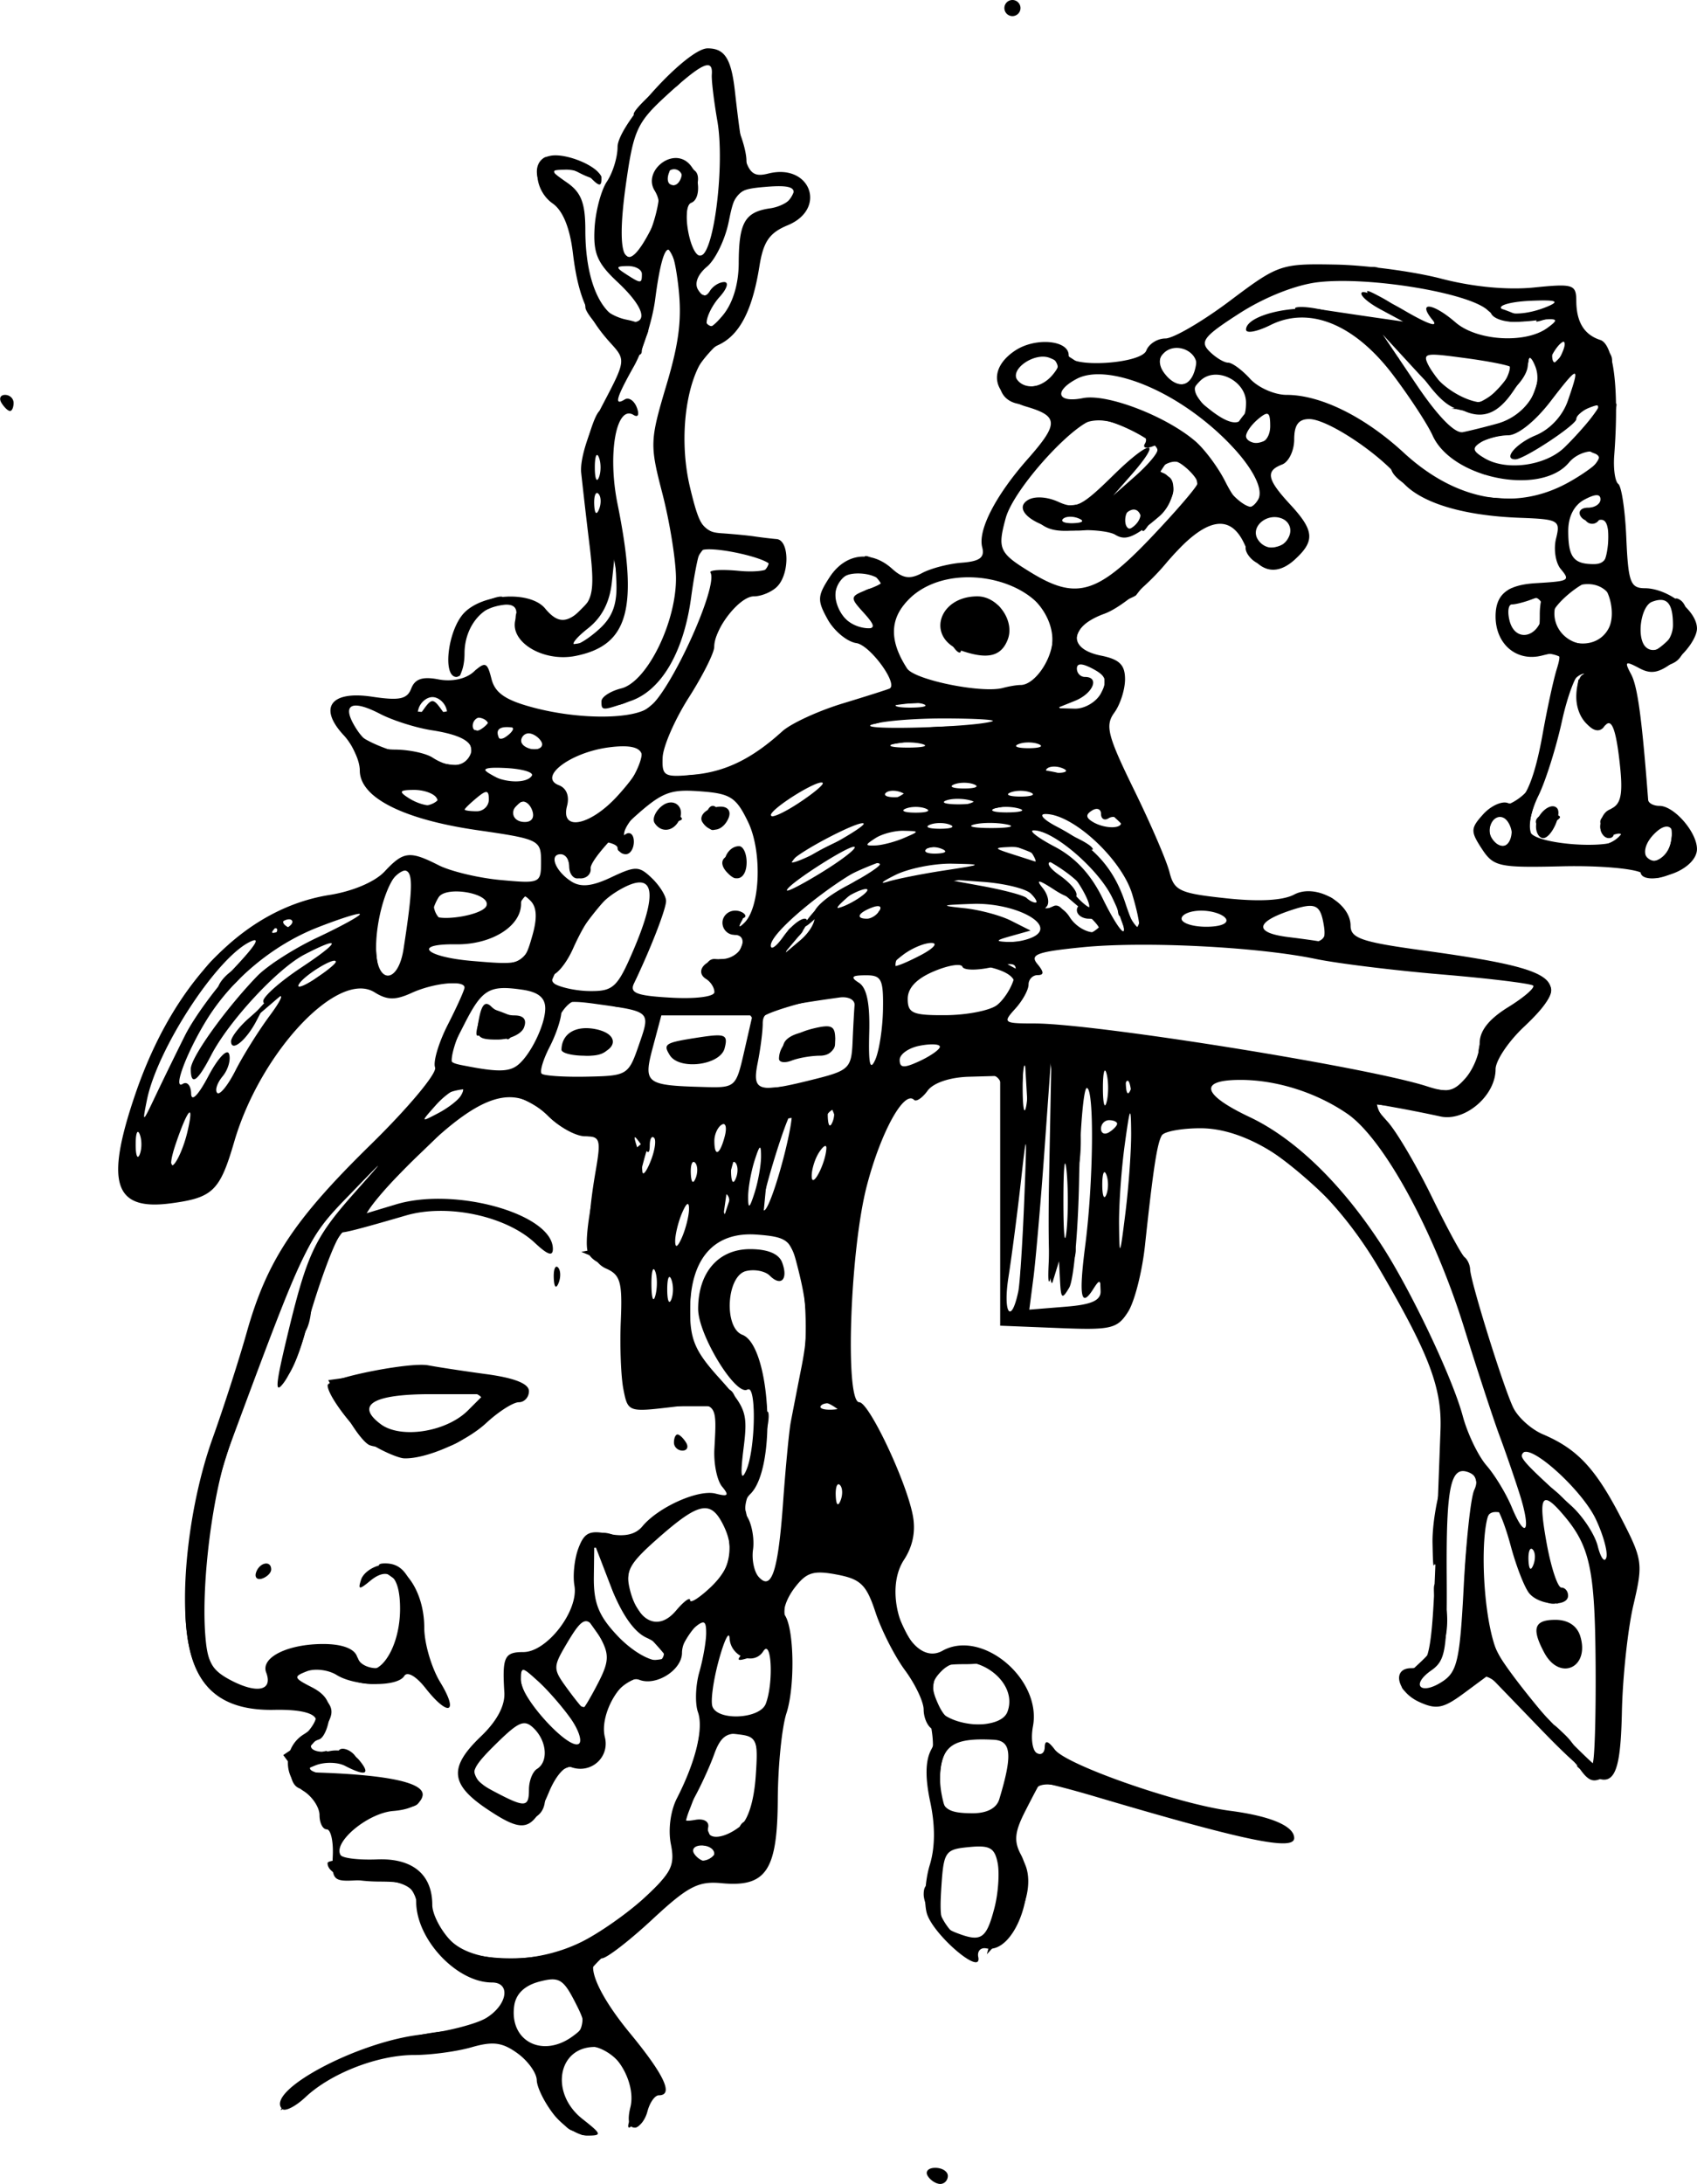 <svg xmlns="http://www.w3.org/2000/svg" viewBox="0 0 210.67 271" version="1.0"><path d="M115.166 270c-.34-.55.08-1 .94-1s1.56.45 1.56 1-.42 1-.94 1-1.22-.45-1.56-1zm-46.427-7.63c-1.14-1.45-2.087-3.37-2.104-4.25-.018-.89-1.092-2.39-2.389-3.33-1.875-1.36-3.042-1.52-5.712-.75-1.845.53-5.06.96-7.144.96-4.484 0-10.304 2.26-13.456 5.22-1.243 1.17-2.55 1.83-2.907 1.47-2.173-2.17 9.208-8.29 17.14-9.21 3.3-.38 7.011-1.33 8.25-2.11 2.594-1.63 3.003-4.37.653-4.37-4.38 0-9.404-5.36-9.404-10.03 0-2.09-2.419-2.94-7.5-2.64-2.78.16-2.989-.07-2.853-3.08.082-1.79-.256-3.25-.75-3.25-.493 0-.897-.79-.897-1.76s-.9-2.32-2-3.01c-2.588-1.61-2.567-5.4.04-7.02 3.013-1.88 1.492-3.15-3.665-3.04-6.23.12-9.607-2.5-10.648-8.27-1.164-6.44.127-17.41 2.99-25.4 1.38-3.85 3.288-9.77 4.241-13.15 2.508-8.9 5.883-14.01 15.416-23.34 4.652-4.56 8.24-8.85 7.972-9.55s.446-3.09 1.584-5.32c1.14-2.23 2.07-4.3 2.07-4.6 0-.96-3.83-.57-6.527.65-2.057.94-3.057.93-4.644-.06-4.53-2.83-14.18 7.44-17.416 18.54-1.786 6.12-2.647 6.96-7.904 7.65-7.035.93-8.146-2.52-4.372-13.57 4.78-13.98 13.626-23.04 24.118-24.7 2.89-.46 5.633-1.63 6.827-2.91 2.342-2.51 3.11-2.6 6.718-.77 1.485.75 4.95 1.58 7.7 1.83 4.9.45 5 .4 5-2.29 0-2.68-.22-2.79-8-3.91-9.174-1.34-14.5-4.051-14.5-7.393 0-1.226-.895-3.191-1.989-4.365-3.192-3.426-1.629-5.562 3.508-4.791 3.404.51 4.36.31 4.87-1.022.456-1.19 1.41-1.508 3.373-1.127 1.664.322 3.378-.043 4.368-.932 1.453-1.304 1.693-1.211 2.215.867.437 1.742 1.731 2.636 5.134 3.546 5.772 1.544 12.58 1.512 14.521-.067 2.75-2.238 8.534-15.042 7.53-16.667-.199-.322 1.4-.418 3.554-.212 2.154.205 3.916-.067 3.916-.604 0-.988-7.893-2.673-8.707-1.859-.242.242-.767 2.847-1.166 5.789-.916 6.749-3.68 11.486-7.475 12.808-3.615 1.261-3.652 1.261-3.652.048 0-.539 1.106-1.259 2.458-1.598 3.205-.804 6.877-8.269 6.791-13.81-.034-2.261-.795-6.936-1.69-10.388-1.566-6.037-1.547-6.549.5-13.422 1.64-5.503 1.97-8.417 1.437-12.675-.773-6.189-1.866-5.402-2.83 2.039-.332 2.565-1.518 6.291-2.635 8.28-2.224 3.96-2.5 4.964-1.136 4.12.493-.305 1.162.142 1.49.993.34.887.17 1.285-.398.934-2.145-1.326-3.255 4.788-1.999 11.008 2.632 13.033 1.381 17.576-5.203 18.893-3.996.799-8.195-1.717-7.473-4.478.36-1.373-.019-1.915-1.334-1.915-2.722 0-4.978 2.751-4.978 6.071 0 1.611-.45 2.929-1 2.929-1.798 0-1.055-5.945 1-8 2.387-2.387 8.193-2.677 10-.5 1.585 1.91 2.75 1.894 4.707-.064 1.262-1.262 1.42-2.761.818-7.75a753.214 753.214 0 01-1.04-9.014c-.176-1.676.898-5.099 2.638-8.405 2.896-5.506 2.91-5.605 1.03-7.672-2.914-3.208-4.07-5.964-4.7-11.201-.376-3.136-1.244-5.26-2.514-6.149-2.217-1.553-2.586-5.06-.61-5.817 1.857-.714 6.671 1.269 6.671 2.747 0 .953-.267.958-1.2.025-.66-.66-2.122-1.176-3.25-1.148-1.987.051-1.98.101.2 1.622 1.743 1.216 2.25 2.542 2.25 5.883 0 6.866 2.274 11.385 5.75 11.428 2.127.026 1.387-2.054-1.786-5.018-2.475-2.313-2.996-3.54-2.82-6.652.12-2.098.81-4.703 1.536-5.788.726-1.084 1.32-3.016 1.32-4.292C76.666 15.472 85.32 6 87.843 6c2.126 0 2.937 1.274 3.392 5.327 1.102 9.82 1.526 10.866 4.145 10.209 5.216-1.309 7.346 4.37 2.406 6.416-2.273.94-3.02 2.024-3.51 5.089-.886 5.54-2.48 8.579-5.135 9.788-3.503 1.596-5.227 10.367-3.475 17.672 1.158 4.827 1.636 5.52 3.91 5.67 1.424.094 3.265.271 4.09.394.825.122 2.062.27 2.75.329 1.59.135 1.63 4.326.05 5.906-.66.66-1.958 1.2-2.885 1.2-1.778 0-4.915 4.001-4.915 6.269 0 .737-1.42 3.565-3.155 6.285s-3.198 6.072-3.25 7.449c-.088 2.327.185 2.476 3.884 2.123 3.951-.377 7.23-1.984 10.971-5.381 1.08-.973 4.45-2.529 7.5-3.456s5.68-1.763 5.84-1.858c1.04-.627-2.46-5.385-4.14-5.629-1.15-.166-2.75-1.488-3.56-2.937-1.32-2.361-1.29-2.906.24-5.25 1.94-2.964 5.15-3.393 7.76-1.035 1.33 1.205 2.21 1.329 3.72.524 1.08-.58 3.3-1.157 4.93-1.281 2.23-.17 2.86-.643 2.53-1.908-.56-2.129 1.65-6.418 5.61-10.915 3.91-4.428 3.89-5.36-.13-6.543-4.24-1.247-4.9-4.657-1.36-6.977 2.5-1.641 6.61-1.277 6.61.587 0 1.636 9 1.106 9.64-.567.31-.825 1.38-1.5 2.37-1.5.98 0 4.57-2.092 7.98-4.649 6.04-4.544 6.34-4.646 13.12-4.521 3.82.07 9.74.859 13.16 1.752 3.9 1.016 8.2 1.426 11.48 1.094 4.89-.495 5.25-.38 5.27 1.646.01 2.643.98 4.217 2.98 4.863 1.67.54 2.35 6.117 1.73 14.315-.13 1.65.1 3.247.5 3.549.41.302.86 3.336 1 6.742.24 5.463.51 6.193 2.3 6.201 2.87.012 6.47 2.784 6.47 4.992 0 1.029-1.17 2.794-2.61 3.921-2.05 1.612-3.03 1.825-4.57.997-1.73-.922-1.85-.826-.99.778.8 1.502 1.34 5.48 2.11 15.57.03.412.67.75 1.41.75 1.81 0 4.65 3.26 4.65 5.35 0 2.34-4.63 4.36-6.83 2.99-.92-.57-5.42-.96-10-.84-7.77.18-8.43.04-9.88-2.18-1.42-2.17-1.4-2.54.17-4.28.95-1.047 2.33-1.676 3.06-1.395 1.76.675 3.2-2.214 4.36-8.765.53-2.959 1.29-6.459 1.69-7.777.68-2.192.52-2.342-1.84-1.749-3.13.785-5.73-1.423-5.73-4.866 0-2.722 1.44-3.911 5-4.124 4.17-.25 4.29-.315 3.08-1.768-.64-.773-.9-2.474-.57-3.78.56-2.25.33-2.385-4.48-2.563-7.33-.272-12.65-1.955-14.8-4.687-2.53-3.211-9.07-7.566-11.37-7.566-1.32 0-1.86.73-1.86 2.531 0 1.393-.68 2.791-1.5 3.107-2.09.804-1.88 1.845 1 4.957 3.01 3.251 3.11 4.539.54 6.871-2.39 2.159-4.67 1.448-6.21-1.938-1.84-4.041-5.04-3.248-9.79 2.427-2.33 2.778-5.67 5.503-7.6 6.201-4.36 1.58-4.6 4.362-.44 5.194 2.3.461 3 1.141 3 2.934 0 1.283-.6 3.155-1.34 4.16-1.15 1.586-.83 2.836 2.44 9.526 2.08 4.24 4.07 8.85 4.42 10.26.58 2.3 1.27 2.62 6.99 3.23 4.12.45 7.1.28 8.49-.46 2.63-1.41 7 1.01 7 3.87 0 1.54 1.38 2.02 8.75 3.03 17.41 2.39 19.03 3.61 12.75 9.54-1.92 1.81-3.5 4.17-3.5 5.24 0 3.28-3.79 6.52-6.84 5.86-1.46-.32-4-.83-5.64-1.12l-2.98-.54 2.06 2.31c1.14 1.27 3.6 5.46 5.48 9.31s3.71 7.22 4.07 7.5.67.95.69 1.5c.06 1.57 4.17 14.75 5.36 17.18.59 1.21 2.24 2.69 3.68 3.3 4.23 1.8 6.47 4.17 9.58 10.14 2.81 5.42 2.87 5.82 1.66 11-.7 2.96-1.35 8.97-1.44 13.37-.24 10.62-1.57 10.89-10.14 2.01l-6.42-6.65-3.04 2.25c-2.57 1.9-3.42 2.07-5.56 1.09-2.75-1.25-3.45-4.19-.99-4.19 2.22 0 2.57-1.59 3.03-13.66.23-5.96.5-13.11.6-15.87.2-5.22-1.38-9.41-7.56-19.97-6.15-10.53-15.01-17.5-22.24-17.5-2.33 0-4.49.4-4.79.88-.58.95-1.07 4.11-2.09 13.62-.35 3.3-1.3 7.03-2.11 8.29-1.34 2.1-2.1 2.27-8.67 2l-7.2-.29v-31l-3.91.11c-2.35.07-4.39.76-5.1 1.73-.65.9-1.41 1.41-1.68 1.14-1.24-1.25-4.14 4.02-5.87 10.68-2.09 8.03-2.73 26.84-.93 26.84 1.19 0 5.77 9.63 6.63 13.97.4 1.99.03 3.88-1.08 5.58-2.96 4.51.83 13.49 4.77 11.29 4.88-2.74 12.34 3.48 11.24 9.37-.28 1.49-.07 2.98.46 3.31s.98.01 1-.71c.02-.92.4-.83 1.26.3 1.45 1.91 15.29 6.74 21.71 7.58 5.08.66 8 1.9 8 3.39 0 1.62-6.14.34-24.4-5.06-3.8-1.13-7-1.93-7.13-1.78-.12.14-.96 1.73-1.87 3.52-1.31 2.57-1.42 3.71-.52 5.39 2.21 4.13-.81 12.33-4.28 11.62-.71-.15-1.17.33-1.02 1.07.52 2.51-5.75-2.89-6.41-5.51-.35-1.4-.18-4.05.38-5.88.68-2.2.7-4.88.07-7.84-.65-3.04-.61-5.13.11-6.49.71-1.32.74-2.21.07-2.62-.55-.34-1-1.4-1-2.36 0-.97-1.05-3.17-2.33-4.9-1.28-1.74-2.92-4.97-3.65-7.18-1.13-3.43-1.84-4.12-4.82-4.68-2.92-.55-3.77-.27-5.26 1.7-.98 1.3-1.49 2.83-1.14 3.39 1.14 1.81 1.23 8.9.16 12.14-.56 1.72-1.048 6.53-1.069 10.67-.047 8.84-1.443 10.92-6.972 10.4-2.914-.28-4.186.39-8.609 4.5-2.855 2.65-5.667 4.82-6.25 4.82-2.334 0-.822 4.06 3.44 9.24 4.325 5.25 5.494 7.76 3.617 7.76-.486 0-1.119.9-1.407 2-.287 1.1-1.023 2-1.635 2-.689 0-.873-.96-.484-2.51.764-3.04-1.856-7.49-4.414-7.49-4.613 0-5.603 5.73-1.542 8.93 2.426 1.91 2.471 2.07.572 2.07-1.134 0-2.995-1.19-4.134-2.63zm2.353-9.69c1.69-1.24 1.703-1.53.208-4.42-1.397-2.7-1.952-3-4.367-2.36-1.809.48-2.88 1.51-3.094 2.97-.64 4.39 3.49 6.56 7.253 3.81zm1.008-11.67c2.236-1.09 5.805-3.59 7.93-5.55 3.331-3.07 3.78-3.99 3.255-6.62-.358-1.79-.049-4.14.747-5.69 2.325-4.54 3.333-8.66 2.615-10.69-.38-1.08-.306-3.31.164-4.95.47-1.65.855-3.84.855-4.88 0-1.55-.257-1.66-1.5-.63-.825.68-1.5 2.07-1.5 3.09 0 2.13-3.192 4.16-5.28 3.36-2.038-.79-5.032 4.17-4.296 7.1.63 2.51-1.728 4.61-4.188 3.73-.73-.26-1.886 1.03-2.735 3.06-2.054 4.92-3.062 5.22-7.559 2.24-4.738-3.14-4.944-5.25-.89-9.13 1.982-1.9 2.994-3.8 2.893-5.44-.275-4.41.007-5.01 2.367-5.01 2.931 0 6.88-5.14 6.333-8.24-.22-1.24.001-3.33.491-4.63.74-1.97 1.383-2.28 3.79-1.79 1.95.39 3.314.08 4.164-.95 1.99-2.39 6.954-4.61 9.084-4.05 1.553.4 1.713.23.802-.87-.626-.75-1.056-2.85-.956-4.67.33-5.95.412-5.87-5.38-5.19-5.295.62-5.367.6-5.919-2.24-.307-1.58-.45-5.39-.319-8.46.206-4.82-.047-5.72-1.832-6.5-2.267-1-2.624-4.39-1.28-12.16.666-3.86.545-4.25-1.324-4.25-1.13 0-3.182-1.12-4.557-2.5-4.387-4.39-8.738-2.82-17.738 6.39l-5.828 5.96 4.651-1.4c7.338-2.21 19.38 1.18 19.475 5.47.022 1.02-.608.83-2.219-.68-3.568-3.35-10.866-4.91-15.998-3.42-5.048 1.47-7.035 2-7.866 2.1-.676.09-3.02 6.33-4.73 12.6-.604 2.21-1.753 4.91-2.553 6-1.166 1.59-1.099.5.341-5.52 2.477-10.35 3.406-12.35 8.292-17.87 4.15-4.68 4.131-4.67-.736.36-5.066 5.23-5.342 5.82-14.685 31.01-2.045 5.51-3.485 16.65-3.007 23.25.257 3.56.793 4.51 3.28 5.8 3.22 1.66 5.142 1.21 4.291-1.01-.714-1.86 2.652-3.54 7.087-3.54 2.275 0 3.808.55 4.172 1.5 1.594 4.15 5.362.03 5.362-5.88 0-4.06-1.398-5.36-3.706-3.46-1.372 1.14-1.544 1.11-1.128-.16.27-.82 1.424-1.64 2.566-1.81 2.758-.4 5.267 3.3 5.272 7.78.002 1.94.895 4.99 1.985 6.78 2.343 3.84 1.026 4.36-1.837.72-1.164-1.48-2.258-2.11-2.63-1.5-.86 1.39-6.102 1.31-8.403-.13-1.02-.63-2.685-.84-3.7-.45-1.682.65-1.626.83.617 1.97 1.766.91 2.385 1.95 2.185 3.7-.154 1.34-.717 2.59-1.25 2.77-1.988.69-.885 1.88 1.34 1.45 1.348-.26 2.857.22 3.622 1.14 1.461 1.76.797 2.03-1.749.71-.926-.49-2.584-.51-3.684-.07-1.819.74-1.774.82.5.9 8.71.3 13.1 1.29 12.795 2.87-.2 1.03-1.51 1.72-3.639 1.89-3.18.26-7.517 3.89-6.538 5.47.238.39 2.27.63 4.513.54 4.4-.18 6.87 1.85 6.87 5.65 0 1.09.977 3.03 2.173 4.31 2.837 3.01 10.438 3.17 16.26.32zm-40.309-45.89c.418-1.25 1.875-1.54 1.875-.37 0 .41-.506.92-1.125 1.13-.619.2-.956-.14-.75-.76zm15.065-15.47c-2.085-1.16-6.167-6.27-6.183-7.74-.01-.89 10.206-2.93 12.493-2.49 1.1.21 4.362.71 7.25 1.1 3.463.47 5.25 1.18 5.25 2.1 0 .76-.567 1.38-1.26 1.38s-2.514 1.16-4.046 2.58c-2.503 2.32-7.514 4.48-10.187 4.38-.554-.01-2.047-.61-3.317-1.31zm11.222-4.62L60.11 173h-6.663c-7.14 0-9.373 1.34-6.184 3.72 2.49 1.86 8.153.97 10.815-1.69zM83.666 179c0-.55.198-1 .441-1s.72.45 1.06 1 .14 1-.442 1-1.059-.45-1.059-1zm-14.92-20.42c-.044-1.05.192-1.64.524-1.31s.368 1.2.08 1.92c-.32.8-.557.56-.605-.61zm54.72 78.12c.45-1.76.63-4.24.39-5.5-.37-1.91-.98-2.26-3.57-2-2.96.28-3.14.54-3.43 5.06-.26 4.2-.03 4.87 2 5.63 2.98 1.13 3.6.69 4.61-3.19zm-34.8-6.7c0-.55-.702-1-1.559-1s-1.28.45-.94 1 1.04 1 1.558 1 .941-.45.941-1zm3.146-3.32c1.028-.78 1.78-3.11 2-6.21.322-4.52.15-5-1.894-5.29-1.703-.24-2.494.37-3.257 2.5-.555 1.55-1.724 4.09-2.597 5.64-1.496 2.65-1.48 2.79.257 2.5 1.063-.19 1.74.21 1.595.93-.319 1.59 1.762 1.56 3.896-.07zm32.244-3.43c1.67-5.52 1.5-7.25-.71-7.37-5.25-.28-6.64.8-6.66 5.2-.02 3.28.65 3.92 4.08 3.92 1.77 0 2.96-.63 3.29-1.75zm-58.39-1.19c0-1.07.45-2.22 1-2.56 1.423-.88 1.237-3.41-.37-5.01-1.16-1.16-1.85-.9-4.5 1.69-3.827 3.74-3.863 4.32-.38 6.16 3.77 1.99 4.25 1.95 4.25-.28zm132.42-15.31c-.08-12.19-.69-14.97-4.2-19-2.51-2.88-2.93-2.04-1.88 3.75.55 3.02 1.37 5.5 1.83 5.5s.83.45.83 1c0 1.44-3.56 1.23-4.82-.29-.59-.71-1.64-3.41-2.33-6-.7-2.59-1.57-4.71-1.94-4.71-1.93 0-1.82 12.47.15 17.67.93 2.43 10.56 13.91 11.94 14.22.28.06.46-5.4.42-12.14zm-6.38-1.68c-1.61-3.01-1.25-4.07 1.39-4.07 1.55 0 2.66.72 3.07 1.99 1.24 3.93-2.53 5.69-4.46 2.08zm-120.91 8.11c-1.05-1.47-2.859-3.54-4.018-4.58-2.037-1.85-2.108-1.85-2.108-.05 0 2.16 5.911 8.62 7.177 7.84.472-.29 0-1.74-1.05-3.21zm54.264-.75c1.58-4.13-5-8.25-8.15-5.1-1.3 1.3-1.38 2.06-.44 4.13.91 2 1.89 2.54 4.57 2.54 2.18 0 3.63-.57 4.02-1.57zm-29.997-1.01c.99-2.58.728-8.16-.307-6.52-1.147 1.81-4.057.68-4.184-1.62-.054-.98-.654.24-1.334 2.72s-1.037 5.06-.795 5.75c.642 1.82 5.895 1.56 6.62-.33zm-20.823-2.56c1.351-2.61 1.411-3.53.357-5.5-1.635-3.05-2.13-2.98-4.264.63-1.693 2.87-1.69 3.1.035 5.47.991 1.36 1.903 2.49 2.026 2.51.124.02.954-1.38 1.846-3.11zm107.47-11.98c.3-5.71.88-11.11 1.31-12 .5-1.06.25-1.82-.71-2.19-2.24-.86-2.79 1.8-2.71 13 .06 9.1-.14 10.34-1.92 11.59-2.63 1.84-1.28 3.14 1.41 1.36 1.82-1.2 2.15-2.69 2.62-11.76zm-99.04 8.28c0-.46-1.083-1.33-2.406-1.94-1.557-.7-3.127-2.97-4.448-6.41l-2.042-5.31-.052 4.14c-.04 3.24.584 4.83 2.85 7.25 2.712 2.91 6.098 4.17 6.098 2.27zm3-6.6c0 .44 1.125-.27 2.5-1.56 2.68-2.52 3.124-4.97 1.465-8.07-1.485-2.77-2.98-2.42-7.828 1.84-3.707 3.26-4.197 4.14-3.602 6.51 1.008 4.02 3.544 5.16 5.715 2.58.962-1.14 1.75-1.73 1.75-1.3zm11.55-12.21c.31-4.32.74-8.75.94-9.85.21-1.1.81-4.19 1.34-6.87.96-4.87.82-7.53-.67-13.14-.7-2.62-1.29-3.03-4.863-3.29-5.328-.4-8.297 2.98-8.297 9.43 0 3.61.626 5.06 3.614 8.36 3.368 3.73 3.573 4.33 3.02 8.76-.406 3.24-.305 4.11.315 2.75 1.178-2.59 1.32-10.78.175-10.08-1.43.89-6.124-6.78-6.124-10 0-4.53 2.512-7.42 6.45-7.42 2.172 0 3.56.57 3.97 1.64.79 2.08-.11 3.07-1.52 1.66-.588-.59-1.93-.84-2.984-.57-2.402.63-2.747 7.01-.427 7.9 3.526 1.36 4.308 16.43 1.023 19.72-.89.88-.995 1.82-.337 3 .526.94.813 2.71.637 3.93s.132 2.74.684 3.37c1.618 1.84 2.437-.65 3.054-9.3zm93.05 5.92c-.33-.33-.56.26-.52 1.31.05 1.17.28 1.41.6.61.29-.72.26-1.59-.08-1.92zm7.83-3.78c-1.7-3.58-7.97-9.28-9.04-8.21-.53.53.12 1.24 6.02 6.58 1.43 1.3 2.91 3.55 3.27 5 .36 1.44.84 2.09 1.06 1.43s-.37-2.82-1.31-4.8zm-9.47-3.17c-.67-2.1-1.81-5.4-2.53-7.32-.71-1.92-2.7-7.97-4.4-13.44-3.73-11.92-9.96-23.29-14.46-26.37-3.84-2.63-8.77-4.19-13.25-4.19-5.24 0-4.78 1.81 1.16 4.62 5.64 2.67 11.44 8.3 16.36 15.88 3.64 5.59 8.81 16.48 10.08 21.21.59 2.19 1.92 4.96 2.97 6.16 1.04 1.2 2.45 3.53 3.13 5.19 1.74 4.18 2.43 2.91.94-1.74zm-84.36-1.05c-.33-.33-.56.26-.52 1.31.05 1.17.28 1.41.6.61.29-.72.26-1.59-.08-1.92zm-.41-9.95c-.72-.29-1.59-.26-1.92.08-.33.33.26.56 1.31.52 1.17-.05 1.41-.28.61-.6zm22.56-14.1c.19-.95.52-6 .73-11.22.35-8.79.32-8.98-.4-2.5-.43 3.85-1.13 9.25-1.56 12-.7 4.48.35 5.96 1.23 1.72zm10.23-.07c-.01-1.41-.15-1.43-.94-.18-1.53 2.41-1.8.88-.98-5.47 1.02-7.92 1.13-19.5.19-19.49-.41 0-.85 5.19-.96 11.52-.12 6.33-.67 12.29-1.22 13.24-.88 1.5-1.03 1.4-1.14-.77l-.13-2.5-.77 2.5c-.42 1.38-.63-4.48-.46-13l.3-15.5-.86 12c-.47 6.6-1.1 13.8-1.38 16l-.52 4.01 4.44-.36c3.33-.26 4.45-.77 4.43-2zm-55.32-2.42c-.274-.68-.48.12-.46 1.77s.243 2.2.497 1.23.237-2.32-.037-3zm2.006 1.02c-.277-.69-.504-.13-.504 1.25s.227 1.94.504 1.25c.278-.69.278-1.81 0-2.5zm49.068-13.5c-.22-2.06-.39-.37-.39 3.75s.17 5.81.39 3.75c.21-2.06.21-5.44 0-7.5zm8.02-4.75c-.03-3.43-.14-3.22-.79 1.5-.42 3.02-.74 7.52-.71 10 .04 4.11.11 3.98.79-1.5.41-3.3.73-7.8.71-10zM85.537 150c0-.95-.317-.76-.859.5-.473 1.1-.859 2.68-.859 3.5 0 .95.317.76.86-.5.472-1.1.858-2.68.858-3.5zm4.745-1.73c-.332-.33-.568.26-.525 1.31.048 1.17.285 1.41.604.61.29-.72.253-1.59-.079-1.92zm4.197-4.77c0-1.58-.167-1.48-.8.5-.44 1.38-.802 3.4-.802 4.5 0 1.58.167 1.48.801-.5.44-1.38.801-3.4.801-4.5zm2.73.4c.77-2.92 1.23-5.47 1.03-5.68-.37-.36-3.56 9.84-3.56 11.35 0 1.96 1.258-.87 2.53-5.67zm40.13 1.85c-.28-.69-.5-.13-.5 1.25s.22 1.94.5 1.25.28-1.81 0-2.5zm-51.057-1.48c-.332-.33-.568.26-.525 1.31.048 1.17.285 1.41.604.61.29-.72.253-1.59-.079-1.92zm5 0c-.332-.33-.568.26-.525 1.31.048 1.17.285 1.41.604.61.29-.72.253-1.59-.079-1.92zm11.306-1.77c.03-.55-.38-.32-.91.5s-.94 2.18-.91 3c.05 1.58 1.72-1.61 1.82-3.5zM81.2 141.19c-.286-.29-.528.11-.536.89-.013 1.18-.202 1.16-1.095-.08-.897-1.25-.979-1.19-.484.33.327 1.01.623 2.36.657 3 .035.64.495.09 1.022-1.23.527-1.31.723-2.63.436-2.91zm-57.947-.69c.918-3.87.065-3-1.449 1.48-.646 1.91-.745 3.03-.219 2.5.526-.54 1.277-2.33 1.668-3.98zm-5.908.25c-.277-.69-.504-.13-.504 1.25s.227 1.94.504 1.25c.278-.69.278-1.81 0-2.5zm72.628.25c.288-1.1.115-1.75-.383-1.44-.499.31-.907 1.21-.907 2 0 2.07.68 1.77 1.29-.56zm48.71-1.56c0-.24-.45-.44-1-.44s-1 .48-1 1.06.45.78 1 .44 1-.82 1-1.06zm-35.4-2.17c-.33-.33-.56.26-.52 1.31.05 1.17.28 1.41.6.61.29-.72.26-1.59-.08-1.92zm-80.324-8.77c1.101-2.2 3.853-5.97 6.115-8.37 2.795-2.97 3.384-4 1.837-3.2-4.18 2.15-11.418 13.32-12.672 19.57-.586 2.91-.556 2.9 1.057-.5.913-1.92 2.561-5.3 3.663-7.5zm34.231 7.49c1.156-1.87-1.189-.99-3.098 1.16-1.892 2.13-1.89 2.13.29.99 1.206-.63 2.47-1.6 2.808-2.15zm70.207-3.24c-.24-1.24-.44-.23-.44 2.25s.2 3.49.44 2.25c.23-1.24.23-3.26 0-4.5zm9.98.5c-.25-.96-.46-.17-.46 1.75s.21 2.71.46 1.75.25-2.54 0-3.5zm-108.94-2.47c.24.71-.122 1.96-.802 2.78s-.98 1.74-.668 2.06c.313.31 1.33-.94 2.26-2.78.931-1.84 2.857-4.92 4.281-6.84s1.821-2.88.882-2.13c-.946.76-1.707.92-1.707.35s2.102-2.42 4.671-4.13c4.916-3.25 5.142-4.08.454-1.65-3.334 1.72-9.405 8.27-11.594 12.5-1.708 3.3-2.53 3.86-2.53 1.7 0-1.42 4.281-7.4 8.226-11.5 1.25-1.3 4.635-3.47 7.523-4.82 2.888-1.36 5.25-2.65 5.25-2.88s-2.362.51-5.25 1.64c-5.533 2.17-10.635 6.41-13.75 11.43-2.503 4.04-4.284 8.78-2.997 7.99.548-.34 1.017.2 1.041 1.19.027 1.1.872.25 2.16-2.19 1.164-2.2 2.311-3.42 2.55-2.72zm.25-1.57c0-.49.965-1.76 2.146-2.81 2.13-1.89 2.137-1.88.994.29-1.275 2.44-3.14 3.93-3.14 2.52zm111.6 4.06c-.33-.33-.56.26-.52 1.31.05 1.17.28 1.41.6.61.29-.72.26-1.59-.08-1.92zm43.4-3.8c0-1.56 1.14-3.01 3.55-4.5 1.96-1.21 3.34-2.41 3.09-2.67-.26-.25-5.35-.88-11.31-1.38-5.95-.5-13-1.37-15.65-1.92-7.22-1.51-21.31-2.22-28.97-1.46-5.64.56-6.59.9-5.62 2.07.84 1.01.85 1.39.03 1.39-.61 0-1.12.53-1.12 1.17 0 .65-.74 2-1.65 3-1.58 1.74-1.47 1.83 2.4 1.83 7.5 0 41.42 5.43 48.75 7.81 2.5.81 3.29.64 4.75-1.03.96-1.1 1.75-3.04 1.75-4.31zM92.38 130.5l1.03-4.5H82.1l-1.056 3.96c-1.197 4.48-.895 4.72 6.225 4.92 4.044.12 4.09.08 5.111-4.38zm-9.234.43c-.865-1.4-.614-1.55 3.676-2.21 3.22-.49 3.578-.34 3.133 1.36-.552 2.12-5.636 2.75-6.809.85zm18.101 2.95c4.11-1.03 4.45-1.37 4.59-4.5.08-1.86.19-3.94.25-4.63.06-.7-.78-1.13-1.9-.97-8.374 1.17-9.5 1.56-9.5 3.23 0 .96-.28 3.15-.625 4.87-.72 3.6.017 3.81 7.185 2zm-4.54-2.52c.03-1.73 1.55-3.07 4.23-3.73 2.31-.56 2.75-.35 2.75 1.35 0 1.32-.66 2.02-1.92 2.02-1.05 0-2.63.27-3.5.61-.87.33-1.57.22-1.56-.25zM79.3 129.7c1.472-4.25 1.566-4.16-5.363-5.13-3.44-.48-4.25-.3-4.25.97 0 .86-.657 2.83-1.46 4.38-.803 1.56-1.245 3.04-.982 3.31.264.26 2.788.43 5.61.37 5.013-.1 5.162-.19 6.445-3.9zm-9.598.55c.041-1.98 1.736-3.02 4.167-2.56 3.586.69 2.564 3.31-1.289 3.31-1.59 0-2.886-.34-2.878-.75zm-5.515 1.98c1.596-1.17 3.5-5.03 3.5-7.1 0-1.33-.863-2.03-2.84-2.32-4.095-.6-4.984-.08-7.187 4.24-2.447 4.8-2.45 4.72.277 5.24 3.754.73 5.203.71 6.25-.06zm-4.73-5.8c.348-1.83.8-2.26 1.56-1.5.588.59 1.866 1.07 2.84 1.07 1.16 0 1.57.52 1.192 1.5-.319.83-1.805 1.5-3.33 1.5-2.419 0-2.695-.31-2.263-2.57zm50.16-1.18c.06-3.77-.19-4.25-2.18-4.23-1.73.01-1.92.22-.82.92.99.62 1.39 2.57 1.29 6.23-.1 3.86.1 4.78.75 3.33.49-1.1.92-3.91.96-6.25zm7.06 4.64c.01-.34-1.11-.4-2.49-.13-1.38.26-2.5 1.05-2.5 1.76 0 1.02.53 1.05 2.49.14 1.37-.64 2.5-1.44 2.5-1.77zm7.09-5.17c.86-.67 1.82-2.17 2.12-3.34.5-1.93.26-2.05-2.78-1.36-1.83.41-3.46.39-3.63-.06-.16-.44-1.75-.19-3.54.57-2.16.91-3.25 2.06-3.25 3.42 0 1.78.62 2.05 4.75 2.02 2.61-.02 5.46-.58 6.33-1.25zm-35.08-1.61c0-.55-.457-1.27-1.016-1.62-1.454-.9-.196-2.49 1.968-2.49 1.01 0 2.093-.68 2.41-1.5.35-.91.001-1.5-.893-1.5-.808 0-1.469-.68-1.469-1.5s.702-1.5 1.56-1.5c.956 0 1.285.48.852 1.25-.474.84-.37.92.313.25 1.977-1.94 2.23-8.83.458-12.5-1.495-3.096-2.188-3.536-6.008-3.811-3.894-.28-4.779.113-8.997 4.001-2.573 2.37-4.616 4.87-4.539 5.56.076.69-.486 1.25-1.25 1.25s-1.389-.68-1.389-1.5-.488-1.5-1.083-1.5c-1.494 0-.65 2.13 1.34 3.39 1.18.74 2.553.6 4.94-.53 3.03-1.43 3.448-1.42 5.053.12.962.93 1.75 2.2 1.75 2.82 0 1.01-1.968 6.06-3.97 10.2-.59 1.22.27 1.56 4.622 1.8 3.055.17 5.348-.13 5.348-.69zm1.5-15.11c-.729-1.18.217-3 1.56-3 .517 0 .94.9.94 2 0 2.11-1.455 2.69-2.5 1zm-13.5-2.94c0-.52.45-1.22 1-1.56s1 .08 1 .94-.45 1.56-1 1.56-1-.42-1-.94zm4.57-2.95c-.3-.48.082-1.41.852-2.05 1.56-1.289 3.155.2 2.078 1.94-.765 1.24-2.2 1.29-2.93.11zm5.926-.12c-.343-.55.1-1.28.984-1.62 1.914-.735 2.981.07 2.061 1.56-.83 1.35-2.235 1.37-3.045.06zm-45.496 17.36c0-.72-3.854 1.6-4.567 2.76-.374.6.501.32 1.944-.62 1.443-.95 2.623-1.91 2.623-2.14zm36.877-1.29c3.136-7.28 2.706-9.97-1.258-7.86-2.687 1.43-4.344 3.45-6.186 7.55-.803 1.79-2.016 3.26-2.696 3.27-.807.01-.715.35.263.98.825.53 2.907.98 4.627.98 2.798.02 3.35-.5 5.25-4.92zm-28.466-.31c1.217-7.88 1.22-9.75.014-9.75-1.556 0-3.425 5.27-3.425 9.65 0 4.49 2.721 4.57 3.411.1zm15.981-1.62c.638-2.22.565-3.57-.235-4.37-.876-.88-1.157-.78-1.157.39 0 2.8-3.678 5.09-8.099 5.03-5.463-.08-3.79 1.58 2.1 2.07 6.25.53 6.357.48 7.391-3.12zm48.248 2.38c1.57-.83 2.16-1.5 1.3-1.5-.86-.01-2.43.65-3.5 1.46-2.52 1.91-1.43 1.93 2.2.04zM99.896 114c.61 0 .24 1.01-.81 2.25l-1.9 2.25 2.18-1.84c1.2-1.02 1.97-2.41 1.71-3.09-.28-.72 1.43-2.26 4.01-3.63 2.47-1.31 4.33-2.54 4.14-2.73-1.25-1.25-13.54 7.93-13.54 10.12 0 .61.701.11 1.56-1.11.85-1.22 2.05-2.22 2.65-2.22zm28.64 2.11c2.42-1.53-2.73-4.13-7.82-3.95-3.94.14-4.07.21-1.03.53 1.92.2 4.57.91 5.87 1.58l2.38 1.2-2.38.67c-2 .56-2.06.67-.37.75 1.1.04 2.61-.31 3.35-.78zm35.84-1.08c-.45-2.9-1.03-3.15-4.53-1.94-4.06 1.42-4.03 2.68.09 3.19 1.79.22 3.58.47 3.99.56s.61-.73.45-1.81zm-128.16-.84c-.307-.3-1.114 0-1.793.69-.98.98-.865 1.1.56.56.986-.38 1.541-.94 1.233-1.25zm100.47.64c0-.45-.68-.83-1.5-.83s-1.5-.48-1.5-1.06.49-.75 1.1-.38c1.44.89-1-3.79-2.5-4.79-2.2-1.48-2.98-.73-.82.79 3.22 2.26 2.73 4-.53 1.88-1.99-1.3-2.41-1.37-1.51-.27.68.83.91 1.88.5 2.33s-.19.51.48.12c.69-.39 1.72.11 2.38 1.17 1.18 1.88 3.9 2.61 3.9 1.04zm1.36-3.51c-1.77-3.6-7.39-8.37-9.76-8.28-.6.03.6.95 2.68 2.04 2.55 1.35 4.49 3.45 5.94 6.44 1.19 2.44 2.35 4.25 2.58 4.02.23-.24-.42-2.13-1.44-4.22zm2.51-.36c-1.31-4.36-7.38-9.97-10.77-9.95-.88 0-.25.7 1.4 1.56 4.63 2.41 7.08 5.14 8.51 9.47 1.74 5.27 2.48 4.34.86-1.08zm11.63 3.04c-.34-.55-1.72-1-3.06-1s-2.44.45-2.44 1 1.38 1 3.06 1c1.78 0 2.8-.42 2.44-1zm-91.785-1.63c.504-1.53-5.016-2.49-5.947-1.03-.406.64-.744 1.53-.753 1.97-.023 1.24 6.277.35 6.7-.94zm48.775.64c.35-.57-.05-.73-.94-.39-1.73.66-2.05 1.38-.61 1.38.52 0 1.22-.44 1.55-.99zm-1.49-2.58c0-.28-.9-.02-2 .57s-2 1.3-2 1.57c0 .28.9.02 2-.57s2-1.3 2-1.57zm20.29.46c-.62-.62-3.29-1.27-5.95-1.46l-4.84-.35 4.85.89c2.66.49 5.1 1.15 5.41 1.46.32.31.81.57 1.11.57.29 0 .03-.5-.58-1.11zm-21.88-5.79c-.41-.44-8.41 4.67-8.41 5.38 0 .24 1.98-.78 4.39-2.27 2.42-1.49 4.23-2.89 4.02-3.11zm11.09 2.92c4.89-.75 4.92-.77 1-.85-2.2-.04-5.35.58-7 1.39s-2.1 1.19-1 .85 4.25-.97 7-1.39zm-9.97-5.83c-.48-.47-8.29 3.61-8.95 4.68-.31.5 1.66-.28 4.36-1.72 2.71-1.44 4.77-2.77 4.59-2.96zm20.97 3.81c-.34-.55-1.6-.96-2.81-.9-2.04.09-2.02.15.31.9 1.38.44 2.64.85 2.81.9.17.06.03-.35-.31-.9zm79.13-.47c1.03-2.7-.1-3.92-1.93-2.08-1.7 1.69-1.49 3.55.39 3.55.54 0 1.23-.66 1.54-1.47zm-90.44-.21c-.72-.29-1.59-.26-1.92.08-.33.33.26.56 1.31.52 1.17-.05 1.41-.28.61-.6zm-4.69-1.32c2-.86 2-.86 0-.91-1.1-.03-2.68.38-3.5.91-1.33.86-1.33.96 0 .91.82-.03 2.4-.44 3.5-.91zm75.5-.44c0-.79-.42-1.7-.93-2.02-1.19-.73-2.39 1.14-1.57 2.46.92 1.49 2.5 1.21 2.5-.44zm13.49.45c.35-.57-.05-.73-.94-.39-2.03.78-2.09-2.22-.07-3.35 1.15-.641 1.34-2.009.85-6.102-.43-3.622-.94-4.953-1.65-4.246-1.47 1.469-3.68-.609-3.68-3.461 0-1.262.34-2.482.75-2.711s.3-.347-.25-.261c-.55.085-1.59 2.823-2.3 6.083-.72 3.26-2.02 7.366-2.88 9.123-.87 1.755-1.35 3.795-1.06 4.525.6 1.59 10.32 2.27 11.23.79zm-10.49-1.45c0-1.5 1.8-3.098 2.59-2.3.7.69-.68 3.74-1.7 3.74-.49 0-.89-.65-.89-1.44zm-72.75-.22c-.69-.28-1.81-.28-2.5 0s-.13.5 1.25.5 1.94-.22 1.25-.5zm6.99-.05c-1.25-.24-3.05-.23-4 .02-.96.25.06.45 2.26.44s2.98-.22 1.74-.46zm14.15-.47c-.29-.47-.95-.59-1.46-.28-.51.32-.93.07-.93-.54s-.5-.81-1.11-.43c-.8.49-.79.88.04 1.39 1.6.99 4.09.89 3.46-.14zm-73.026-1.31c-.316-.826-.976-1.25-1.469-.945-1.412.875-1.044 2.435.574 2.435.892 0 1.243-.59.895-1.49zm10.621-1.76c4.388-4.823 4.033-6.696-1.137-6.003-4.763.639-8.766 3.687-6.157 4.688.953.365 1.34 1.344 1.016 2.575-.838 3.21 2.895 2.46 6.278-1.26zm25.465-1.597c-.48-.537-6.45 3.177-6.45 4.017 0 .41 1.52-.25 3.38-1.466 1.86-1.212 3.24-2.36 3.07-2.551zm-41.45 2.058c0-1.181-.283-1.221-1.5-.211-.825.685-1.5 1.34-1.5 1.46 0 .11.675.21 1.5.21s1.5-.66 1.5-1.459zm54.25 1.129c-.69-.28-1.81-.28-2.5 0s-.13.5 1.25.5 1.94-.22 1.25-.5zm11.48-.03c-.97-.26-2.32-.24-3 .03-.68.28.12.49 1.77.47 1.65-.03 2.2-.25 1.23-.5zM54.186 99c-.34-.55-1.604-.993-2.809-.985-1.78.013-1.91.197-.69.985 1.97 1.27 4.286 1.27 3.5 0zm66.23.307c-.97-.254-2.32-.237-3 .037s.12.481 1.77.461 2.2-.244 1.23-.498zm-8.54-.99c-.72-.289-1.59-.253-1.92.079s.26.568 1.31.525c1.17-.048 1.41-.285.61-.604zm16.06.021c-.69-.278-1.81-.278-2.5 0-.69.277-.13.504 1.25.504s1.94-.227 1.25-.504zm-7-1c-.69-.278-1.81-.278-2.5 0-.69.277-.13.504 1.25.504s1.94-.227 1.25-.504zm-54.91-1.088c.252-.412-1.17-.837-3.16-.944-2.562-.138-3.189.077-2.149.735 1.78 1.125 4.68 1.239 5.31.209zm65.85-.933c-.72-.289-1.59-.253-1.92.079s.26.568 1.31.525c1.17-.048 1.41-.285.61-.604zM58.24 93.913c.974-1.577-.558-2.669-4.624-3.295-1.964-.302-4.856-1.217-6.428-2.033-3.707-1.923-4.893-1.112-2.876 1.967 1.132 1.727 2.527 2.453 4.74 2.463 1.723.009 3.81.452 4.634.985 1.986 1.283 3.727 1.25 4.554-.087zM67.186 92c-.34-.55-1.04-1-1.559-1s-.94.45-.94 1 .701 1 1.558 1 1.281-.45.941-1zm47.25.311c-.96-.252-2.54-.252-3.5 0-.96.251-.17.457 1.75.457s2.71-.206 1.75-.457zm14.5.027c-.69-.278-1.81-.278-2.5 0-.69.277-.13.504 1.25.504s1.94-.227 1.25-.504zm-65.25-1.897c0-.243-.45-.441-1-.441s-1 .477-1 1.059.45.781 1 .441 1-.816 1-1.059zm-3-1c0-.243-.45-.441-1-.441s-1 .477-1 1.059.45.781 1 .441 1-.816 1-1.059zm62.5.06c.55-.189-2.15-.347-6-.352s-7.9.346-9 .78c-1.87.739 12.82.32 15-.428zM54.762 88c.957 1.333 1.031 1.333.667 0-.225-.825-1.01-1.5-1.743-1.5s-1.518.675-1.743 1.5c-.364 1.333-.29 1.333.667 0 .956-1.333 1.196-1.333 2.152 0zm59.654-.693c-.97-.254-2.32-.237-3 .037s.12.481 1.77.461 2.2-.244 1.23-.498zm22.25-1.265c.84-1.581.66-2.166-.97-3.035-1.36-.728-2.01-.742-2.01-.042 0 .569.45 1.035 1 1.035 1.87 0 1.01 2.062-1.25 2.969l-2.25.904 2.21.064c1.23.035 2.69-.813 3.27-1.895zM126.696 85c1.77 0 3.99-3.252 3.99-5.849 0-7.056-12.7-10.296-18.04-4.604-2.21 2.349-2.22 5.036-.04 8.399.93 1.424 9.31 3.124 11.91 2.416.73-.199 1.71-.362 2.18-.362zm-7.26-4.231c-4.51-1.533-3.02-6.769 1.91-6.769 2.52 0 4.65 3.034 3.76 5.35-.8 2.092-2.47 2.509-5.67 1.419zm88.25-3.209c0-2.739-.76-3.588-2.6-2.884-1.39.533-1.95 4.44-.8 5.588 1.2 1.206 3.4-.541 3.4-2.704zm-133.19.401c1.58-1.471 2.142-3.073 2.021-5.75L76.35 68.5l-.39 3.724c-.264 2.506-1.234 4.386-2.968 5.75C71.575 79.088 70.841 80 71.362 80c.52 0 1.931-.918 3.134-2.039zm125.19.039c1.08-2.009-.13-6-1.81-6-1.46 0-5.19 3.135-5.19 4.357 0 3.618 5.28 4.858 7 1.643zm-8.16-1.901c.26-1.877-.02-2.245-1.33-1.74-.92.353-2.04.641-2.5.641-.45 0-.58.922-.29 2.048.72 2.761 3.69 2.077 4.12-.949zm-84.32-.08c-1.74-1.918-1.72-2.011.59-2.9 2.09-.804 2.17-1.007.64-1.626-.96-.389-2.43-.448-3.25-.131-3.01 1.154-1.06 6.638 2.35 6.638 1.16 0 1.1-.402-.33-1.981zm35.58-9.203c3.24-3.401 5.9-6.496 5.9-6.877 0-.382-.69-1.27-1.54-1.974-1.17-.97-1.83-.999-2.7-.123-.88.877-.87 1.158.04 1.158 1.82 0 1.43 3.356-.59 5.091-3.02 2.582-4.16 3.059-5.43 2.272-.67-.416-2.81-.666-4.75-.556-4.16.236-8.38-2.353-6.12-3.753.83-.511 2.38-.423 3.78.215 2.11.963 2.87.599 6.84-3.302 4.62-4.533 6.19-4.555 2.22-.031l-2.25 2.564 2.75-2.424c1.51-1.334 2.75-2.785 2.75-3.225 0-1.069-5.47-3.851-7.57-3.851-2.42 0-10.25 8.558-11.27 12.307-1.04 3.847-.82 4.319 3.2 6.77 5.54 3.381 8.17 2.623 14.74-4.261zm56.9.215c0-2.132-.39-2.817-1.4-2.431-.77.295-1.69.056-2.06-.532-.36-.587.04-1.068.9-1.068s1.56-.466 1.56-1.035c0-.702-.64-.691-2 .035-1.27.679-2 2.094-2 3.869 0 3.273.66 4.131 3.17 4.131 1.36 0 1.83-.757 1.83-2.969zm-39.62-.569c.34-.891-.07-1.788-.96-2.133-1.87-.716-3.91 1.061-2.97 2.584.98 1.588 3.24 1.328 3.93-.451zm-18.38-2.521c0-.518-.45-.941-1-.941s-1 .702-1 1.559.45 1.281 1 .941 1-1.041 1-1.559zm-7.81.376c-.72-.289-1.59-.253-1.92.079s.26.568 1.31.525c1.17-.048 1.41-.285.61-.604zM74.29 61.271c-.332-.332-.568.258-.525 1.312.048 1.165.285 1.402.604.605.29-.722.253-1.585-.079-1.917zm81.876.758c1.1-1.781-2.25-6.487-7.39-10.385-5.7-4.324-12.06-6.266-15.13-4.623-2.88 1.54-2.39 3.014.79 2.381 2.95-.588 10.2 2.174 13.89 5.291 1.18.994 2.88 3.269 3.78 5.057 1.66 3.297 2.98 4.038 4.06 2.279zm38.63-2.213c2.14-1.201 3.89-2.551 3.89-3 0-1.325-2.66-.932-3.91.579-3.48 4.19-14.52 2-16.93-3.357-.63-1.396-2.85-4.788-4.93-7.538-4.77-6.289-10.39-8.566-15.2-6.163-1.67.83-3.03 1.083-3.03.562 0-1.688 5.39-3.085 9.5-2.463 2.2.334 5.35.8 7 1.036l3 .43-2.84-1.529c-1.56-.841-2.59-1.774-2.29-2.073s2.7.716 5.33 2.255c2.94 1.711 4.27 2.147 3.43 1.121-1.91-2.326.07-2.103 2.87.324 2.66 2.31 8.7 2.674 11.41.689 1.58-1.152 1.35-1.26-1.85-.885-2.54.296-4.24-.11-5.59-1.334-2.39-2.158-14.74-4.186-21.03-3.452-2.75.32-6.62 1.852-9.73 3.849-4.45 2.852-4.97 3.513-3.76 4.724.77.775 1.82 1.409 2.32 1.409.51 0 1.73.9 2.73 2s3.04 2 4.53 2c4.22 0 9.68 2.69 14.54 7.168 6.54 6.028 13.96 7.347 20.54 3.648zM74.346 56.75c-.277-.688-.504-.125-.504 1.25s.227 1.938.504 1.25c.278-.688.278-1.812 0-2.5zm119.89-1.25c1.13-1.1 2.66-2.798 3.39-3.773 1.16-1.537 1.12-1.689-.3-1.143-.9.347-1.64.987-1.64 1.424 0 .714-6.48 4.992-7.56 4.992-1.59 0 .06-1.963 2.5-2.973 1.8-.747 3.34-2.393 4-4.271 1.57-4.525 1.37-4.519-2.15.062-1.9 2.465-4.05 4.188-5.25 4.197-1.12.009-2.66.406-3.41.883-1.11.701-1.01 1.08.5 1.972 2.72 1.604 7.56.936 9.92-1.37zm-36.55-2.622c0-1.774-.25-1.918-1.5-.878-.82.685-1.5 1.64-1.5 2.122 0 .483.68.878 1.5.878.86 0 1.5-.902 1.5-2.122zm28.2-.318c3.46-.963 5.76-4.407 4.72-7.06-.43-1.1-.81-1.419-.85-.71-.04.71-1.05 2.612-2.24 4.227-2.92 3.944-6.04 3.171-11.6-2.876l-4.27-4.641 4.19 6.218c2.66 3.947 4.77 6.104 5.77 5.906.87-.172 2.79-.651 4.28-1.064zm-31.2-2.584c0-2.787-3.81-4.597-5.7-2.709-1.28 1.284-1.13 1.723 1.24 3.584 2.97 2.336 4.46 2.043 4.46-.875zm31.51-1.982c.99-1.104 1.62-2.199 1.38-2.435-.23-.236-2.83-.748-5.77-1.137-5.28-.701-5.33-.683-4.17 1.491 1 1.863 3.94 3.789 6.15 4.024.32.034 1.41-.84 2.41-1.943zm-55.52-1.482c1-1.206.93-1.607-.39-2.112-1.83-.702-4.87 1.348-4.03 2.713.84 1.357 3.04 1.057 4.42-.601zm17.83-.848c.4-2.027-2.53-3.356-4.04-1.839-.79.787-.73 1.528.21 2.666 1.56 1.882 3.38 1.489 3.83-.827zm45.56-2.216c.34-.89.18-1.291-.39-.941-.55.336-.99 1.034-.99 1.552 0 1.438.72 1.121 1.38-.611zM91.706 32.639c.02-5.041.762-6.333 3.907-6.788 1.328-.193 2.618-.943 2.858-1.668.32-.968-.58-1.233-3.385-1-3.575.297-3.867.571-4.617 4.317-.44 2.2-1.654 4.714-2.699 5.587-1.156.967-1.592 2.083-1.114 2.857.555.898.985.945 1.47.163.375-.609 1.176-1.107 1.78-1.107s.35.823-.56 1.829-1.64 2.468-1.622 3.25c.022.926.72.598 2-.94 1.25-1.5 1.973-3.869 1.982-6.5zm100.48 5.363c1.49-.637.94-.811-2.15-.679-2.28.097-3.94.515-3.69.927.59.962 3.28.848 5.84-.248zM79.686 34c0-.55-.788-.993-1.75-.985-1.496.013-1.532.157-.25.985 1.887 1.22 2 1.22 2 0zm1.262-5.823c1.024-2.054 1.106-3.244.313-4.539-1.425-2.326 1.99-5.245 4.093-3.499 1.498 1.244 1.795 4.518.456 5.028-1.309.498-.074 6.983 1.246 6.544 1.627-.541 2.926-11.381 2-16.691-.433-2.486-.744-5.082-.69-5.77.162-2.067-1.215-1.444-5.524 2.5-3.769 3.45-4.18 4.337-5.135 11.082-1.364 9.64-.013 11.867 3.241 5.345zM84.686 22c0-.55-.45-1-1-1s-1 .45-1 1 .45 1 1 1 1-.45 1-1zM.186 50c-.34-.55-.141-1 .441-1 .583 0 1.06.45 1.06 1s-.2 1-.442 1-.719-.45-1.059-1zm124.5-49c0-.55.45-1 1-1s1 .45 1 1-.45 1-1 1-1-.45-1-1z"/><path d="M70.895 264.33c-1.52-.61-4.606-6.29-3.837-7.06.297-.29-.52-1.37-1.816-2.39-2.093-1.65-3.18-1.75-9.716-.9-4.048.53-8.102.97-9.01.99-.907.02-3.909 1.55-6.672 3.41s-4.826 2.87-4.585 2.25c1.298-3.35 14.285-8.6 21.367-8.65 3.09-.01 4.393-.82 5.868-3.62 1.027-1.96.83-2.2-2.213-2.77-4.054-.76-6.766-3.57-8.157-8.44-.97-3.4-1.307-3.65-5-3.67-3.89-.02-6.457-.93-6.459-2.29 0-.38 2.255-.53 5.012-.34 5.415.37 7.99 2.57 7.99 6.82 0 3.32 3.671 5.33 9.761 5.33 6.292 0 11.3-2.29 16.876-7.7 3.034-2.95 3.835-4.42 3.57-6.56-.189-1.52.524-5.12 1.583-8s1.795-7.04 1.635-9.24-.069-3.02.202-1.82c.695 3.07 2.45 4.22 5.531 3.63 3.067-.59 3.951-2.87 3.106-8.06-.533-3.29-.662-3.41-1.424-1.35-1.022 2.76-3.37 2.22-3.262-.75.044-1.18-.293-2.15-.75-2.15-.456 0-.836.79-.844 1.75-.009.96-.496 2.43-1.083 3.25-.803 1.13-.934.54-.529-2.36.518-3.73.47-3.81-1.327-2.18-1.026.93-2.14 2.78-2.475 4.11-.473 1.89-1.27 2.43-3.567 2.43-3.583 0-6.517 3.85-6.19 8.13.182 2.4-.165 2.87-2.098 2.87-2.75 0-4.716 1.73-4.716 4.14 0 3.67-4.746 3.61-8.736-.11-2.53-2.36-2.174-4.23 1.574-8.28 1.59-1.73 2.566-3.98 2.603-6 .048-2.64.437-3.21 2.076-3.05 2.786.27 6.483-5.37 6.483-9.89 0-4.39 2.304-6.73 4.977-5.06 1.467.92 2.171.74 3.667-.91 2.638-2.91 6.944-4.94 8.91-4.18 1.447.55 1.52.35.521-1.52-.637-1.19-1.027-3.85-.867-5.9l.292-3.74h-11l-.253-4c-.139-2.2-.229-6.14-.2-8.75.045-4.16-.206-4.75-2.029-4.75-1.144 0-2.358-.72-2.697-1.61-.575-1.49.684-8.68 2.216-12.64.54-1.4.142-1.75-1.975-1.75-1.513 0-3.753-1.1-5.212-2.56-3.34-3.34-11.157-4.49-13.64-2.01-.916.92-2.013 2.22-2.438 2.9-.425.67-2.638 2.68-4.92 4.45-5.93 4.61-9.492 10.8-15.345 26.66-5.87 15.91-7.395 22.78-6.76 30.48.581 7.06 3.238 9.51 9.537 8.8 2.981-.34 4.76-.03 5.771.98 1.511 1.51 1.274 2.44-1.457 5.72-1.495 1.8-1.469 1.88.402 1.25 1.866-.63 1.882-.58.237.7-1.595 1.24-1.356 1.45 2.5 2.16 2.344.44 5.613.83 7.263.88 1.961.06 3 .61 3 1.59 0 1.05-.828 1.4-2.733 1.18-1.924-.22-3.443.45-5.129 2.27l-2.396 2.58-1.668-3.51c-.917-1.94-2.066-3.52-2.554-3.52-2.207 0-2.137-4.25.11-6.64 2.907-3.09 1.481-4.27-4.473-3.69-12.19 1.19-13.596-12.93-4.099-41.17 5.683-16.9 5.444-16.49 15.695-26.85 5.4-5.47 9.641-10.43 9.423-11.04s.674-3.25 1.981-5.86L58.7 122h-3.317c-1.824 0-3.784.47-4.354 1.04-.716.71-1.88.71-3.765 0-3.916-1.49-4.179-1.41-8.573 2.56-4.928 4.45-7.484 8.52-10.059 16-1.098 3.19-2.552 6.15-3.23 6.58-.68.44-3.148.8-5.486.8-3.947.02-4.258-.18-4.36-2.73-.173-4.28.216-7.68.97-8.47.378-.4.524.99.325 3.08-.53 5.55 2.271 5.15 3.87-.55.67-2.4 1.606-4.6 2.08-4.89.478-.3.482.49.008 1.77-2.136 5.8-2.242 7.81-.412 7.8 1.248-.01 2.597-2.06 4.582-6.96 3.097-7.66 9.9-16.05 14.574-17.98 1.731-.72 3.193-2.23 3.557-3.68.786-3.14.004-4.37-2.753-4.35-1.78.01-1.91.19-.69.98.86.56 1.001.98.331.98-.643.01-1.993.29-3 .61-1.524.5-1.58.42-.332-.48 1.673-1.2.153-1.49-2.502-.47-1.162.44-1.312.86-.498 1.36.818.51.677.91-.468 1.35-.956.37-1.382.22-1.025-.36 1.636-2.65-5.365 1.68-8.87 5.49-1.842 2-1.847 1.99-.408-.48 2.19-3.76 10.52-8.84 15.71-9.58 2.822-.41 5.587-1.61 7.251-3.17 1.53-1.42 3.256-2.22 4-1.84.721.37 2.347 1.27 3.614 2l2.304 1.33-2.14.56c-1.427.37-2.01 1.17-1.746 2.38.218 1 .933 1.71 1.587 1.57.655-.14 1.191.2 1.191.75 0 1.8 2.49 1.05 3.878-1.18 1.19-1.9 1.132-2.34-.462-3.51-1.585-1.15-1.242-1.25 2.631-.72 4.406.6 4.454.58 4.555-2.41.094-2.75-.282-3.11-4.192-4.1-2.363-.59-5.656-1.08-7.319-1.08-3.453 0-10.09-2.874-10.09-4.369 0-.55-.953-2.965-2.115-5.367-1.163-2.403-1.838-4.645-1.5-4.983.337-.338.614.081.614.93 0 2.254 2.658 4.101 7.89 5.483 7.157 1.89 8.421 1.714 7.883-1.103-.33-1.725-.079-2.262.883-1.893.74.284 1.344.018 1.344-.591 0-1.344-2.653-1.477-3.459-.173-.78 1.264-7.56.118-10.04-1.698-1.923-1.407-1.903-1.437.5-.773 4.027 1.113 8.036 1.286 8.601.371.941-1.521-2.583-2.095-4.277-.696-1.41 1.164-1.575 1.144-1.134-.138.343-.996 1.741-1.462 4.163-1.386 2.468.077 3.646-.326 3.646-1.25 0-2.063 1.696-1.633 2.274.576.678 2.592 10.512 5.51 15.45 4.584 4.495-.843 6.745-3.384 10.208-11.531 2.488-5.85 3.046-6.493 5.643-6.493 1.944 0 2.994-.568 3.226-1.746.238-1.208-.117-1.57-1.15-1.173-.822.315-2.507.031-3.744-.631-1.893-1.013-2.459-.916-3.578.615-.73.999-1.329 3.211-1.329 4.914 0 6.574-7.097 15.891-10.444 13.711-.587-.382-.066-.829 1.174-1.006 2.84-.405 5.866-4.645 7.394-10.359 1.001-3.743.906-5.689-.587-12.032-1.84-7.81-1.743-10.272.785-20.014 1.224-4.718 1.267-6.457.245-9.919-1.324-4.482-2.364-4.103-2.753 1.002-.283 3.705-.853 3.871-3.409.992-1.895-2.134-1.893-2.139.345-.964 1.946 1.021 2.25.932 2.25-.662 0-1.428-.677-1.796-3.006-1.635-3.783.262-4.864-2.871-2.675-7.758.821-1.834 1.782-4.626 2.136-6.203 1.14-5.09 1.346-2.32.301 4.061-1.014 6.194-.64 9.307 1.115 9.307 1.272 0 3.54-5.992 3.284-8.675-.114-1.196.25-2.457.807-2.802.596-.368.77.013.42.925-.328.854-.098 1.552.511 1.552s1.107-.765 1.107-1.7c0-1.341.258-1.442 1.225-.475.96.959.963 1.644.017 3.159-1.405 2.249-.525 8.277 1.127 7.726 2.383-.794 3.47-11.573 2.074-20.592-.51-3.294-.379-4.197.527-3.637.662.41.964 1.663.671 2.785-.294 1.122.117 3.299.913 4.838.795 1.538 1.446 3.719 1.446 4.846 0 1.538.687 2.083 2.75 2.182 2.45.117 2.38.198-.672.75-3.058.552-3.59 1.149-5.015 5.618-1.133 3.558-2.085 4.961-3.3 4.866-1.397-.11-1.518.224-.66 1.827.662 1.236 1.67 1.748 2.724 1.382 1.558-.54 1.558-.49-.005.73-1.8 1.405-1.019 4.056.851 2.892 1.278-.795 3.733-9.124 2.928-9.929-1.07-1.07 1.528-4.268 3.466-4.268 1.133 0 2.343-.935 2.793-2.16.74-1.994.86-2.02 1.5-.333.78 2.02-.03 3.147-3.517 4.884-1.78.887-2.49 2.326-3.027 6.134-.528 3.749-1.42 5.591-3.618 7.475-5.486 4.702-6.758 10.369-4.299 19.145 1.112 3.967 1.762 4.753 4.452 5.38 1.732.404 3.94.648 4.906.541s2.033.527 2.373 1.407C98.046 70.421 95.02 74 92.627 74c-1.163 0-2.475 1.84-4.009 5.618-1.254 3.091-3.284 6.812-4.51 8.27-1.516 1.8-2.165 3.767-2.024 6.131.156 2.627-.484 4.203-2.606 6.421-1.822 1.9-2.423 3.18-1.706 3.63.81.5.81.86.001 1.36-.609.38-1.107.29-1.107-.2 0-.5-1.462-.9-3.25-.9s-2.688.19-2 .42c1.48.49 1.701 4.25.25 4.25-.55 0-1-.65-1-1.44s-.45-1.72-1-2.06-1 .29-1 1.41c0 3.06 3.511 4.55 6.24 2.63 1.213-.84 2.892-1.52 3.733-1.5.886.02.414.64-1.125 1.48-2.199 1.19-7.312 8.05-8.935 11.98-.227.55 1.162 1.28 3.087 1.62 2.641.46 2.886.65 1 .75-1.976.11-2.892 1.09-4.369 4.68-1.028 2.5-1.703 4.69-1.5 4.87s2.766.54 5.697.81c5.745.53 5.994.31 7.772-6.77.537-2.14.28-2.46-1.992-2.46-3.13 0-3.14-.08-.612-4.23 2.033-3.33 2.856-2.23.97 1.3-.969 1.8-.66 1.93 4.75 1.93h5.784l2.251-5.08c2.981-6.73 3.726-11.94 2.317-16.21-1.113-3.376-3.222-4.861-8.568-6.038-1.1-.242-.286-.492 1.81-.556 2.695-.082 5.147-1.137 8.381-3.606 2.51-1.92 7.1-4.259 10.19-5.198 3.09-.94 5.76-1.8 5.94-1.913 1-.643-2.79-4.743-5.42-5.859-3.41-1.445-4.54-3.938-3.29-7.297 1.13-3.07 5.79-4.102 7.56-1.677 1.19 1.623 1.77 1.709 4.6.677 2.89-1.058 3.02-1.032 1.23.241-5.82 4.144-6.96 7.594-3.75 11.329 1.24 1.447 3.53 2.226 7.91 2.699 5.43.585 6.41.415 8.25-1.424 4.27-4.269 1.7-10.399-5.41-12.882-1.65-.576-2.27-1.084-1.39-1.127 1.14-.056 1.48-.768 1.16-2.451-.46-2.399 1.83-7.954 3.77-9.155.58-.359.14 1.068-.99 3.172-2.66 4.963-2.59 6.958.33 8.867 4.49 2.942 8.16 3.445 11.27 1.543 3.06-1.874 11.36-10.504 11.33-11.783-.04-2.081-1.9-3.515-3.63-2.801-1.22.504-1.43.92-.6 1.229.69.257 1.25 1.202 1.25 2.101 0 2.157-5.09 6.512-6.25 5.35-.49-.489-2.77-.678-5.07-.418-3.29.37-4.57.049-5.97-1.501-1.75-1.937-1.71-1.967 2.38-1.62 3.8.323 4.52-.018 8.15-3.879 4.17-4.424 3.2-2.266-1.13 2.517-1.36 1.512-1.99 2.75-1.38 2.75.62 0 2.74-1.895 4.72-4.211l3.6-4.21-3.27-1.748c-4.59-2.444-6.72-2.249-10.11.919l-2.95 2.75 1.66-2.609c1.43-2.238 1.46-2.776.25-3.785-.78-.647-1.8-1.107-2.27-1.023-3.58.642-5.21-2.486-2.73-5.228 1.94-2.146 4.57-2.373 7.35-.635 1.93 1.204 1.93 1.251-.16 3.467l-2.11 2.246 4.56-.092c6-.12 12.3 3.388 16.01 8.909 3.1 4.617 5.72 5.561 5.72 2.06 0-2.754-10.34-12.507-14.15-13.344l-2.72-.597 2.11-2.434c1.17-1.339 2.73-2.435 3.48-2.435s3.88-1.895 6.94-4.21c5.11-3.857 6.13-4.23 12.21-4.445l6.63-.234-5.72.905c-6.16.974-9.58 2.488-14.22 6.286l-2.93 2.407 2.93 1.888c1.62 1.038 3.82 2.681 4.88 3.651 1.09.984 2.73 1.514 3.73 1.199 2.63-.836 9.67 2.687 15.22 7.626 4.49 3.985 5.43 4.384 11.21 4.752 5.47.349 6.71.089 9.3-1.961 3.33-2.637 3.84-3.864 1.6-3.864-1.94 0-1.9-.904.16-3.177.91-1.01 1.35-2.148.97-2.531-.39-.383-1.83.52-3.21 2.006-1.37 1.486-3.03 2.702-3.68 2.702s-.2-.691 1.01-1.537c1.21-.845 2.68-3.333 3.27-5.53.59-2.196 1.5-3.728 2.03-3.404.52.324.95.112.95-.47 0-1.972-1.95-1.073-3.66 1.691-2.73 4.403-6.59 8.249-8.28 8.256-.86.004-2.77.635-4.24 1.404-2.64 1.379-2.73 1.32-6.28-4.352-4.79-7.637-8.26-10.801-13.06-11.926-2.23-.521-3.02-.975-1.8-1.032 1.21-.055 3.46.401 5 1.014 1.55.613 4.93 1.257 7.51 1.433 4.05.275 4.61.086 4.09-1.364-.45-1.27.01-1.131 1.87.567 3 2.725 10.84 3.168 12.87.727 1.07-1.289.97-1.43-.63-.918-1.81.578-1.81.536.05-.977 1.83-1.489 1.62-1.592-3.5-1.745l-5.44-.163 5.5-.608c6.61-.73 7-.597 7 2.378 0 1.384 1.02 2.996 2.53 3.982 1.94 1.272 2.31 2.045 1.58 3.339a3.61 3.61 0 00-.03 3.38c.5.934.71 3.749.48 6.258-.24 2.508.02 4.838.57 5.179.55.34.89 3.31.76 6.6-.17 4.068.17 6.239 1.06 6.789.81.498 1.13 2.001.85 3.918-.51 3.496 1.04 4.132 3.66 1.506.99-.991 1.36-2.379.97-3.626-.43-1.343-.27-1.79.46-1.335 1.6.989 1.36 6.111-.35 7.532-.91.76-2.64.951-4.63.514-3.16-.694-3.17-.686-1.54 1.634 1.06 1.522 1.64 4.422 1.65 8.359.01 6.729.57 8.127 3.48 8.667 2.35.45 3.22 4.29 1.45 6.42-1.27 1.53-4.95 2-4.95.62 0-.45-3.86-.87-8.57-.93-5.13-.07-9.16-.61-10.05-1.35-2.21-1.83-1.29-5.22 1.61-5.902 1.37-.322 2.99-1.585 3.6-2.809 2.08-4.166 2.46-3.579.72 1.111-2.1 5.67-1.32 6.8 4.73 6.88 5.6.08 7.09-1.83 6.3-8.069-.81-6.476-2.12-12.023-2.24-9.528-.05 1.146-.4 2.38-.76 2.742-1.22 1.223-3.34-1.552-3.2-4.197.12-2.356.18-2.395.57-.378.56 2.936 2.53 2.936 2.11 0-.46-3.245-3.12-2.767-4.17.75-1.84 6.122-2.61 7.076-2.04 2.5.31-2.475.97-4.991 1.47-5.592 1.26-1.523.08-2.408-3.21-2.408-3.2 0-5.34-2.959-4.36-6.038.45-1.403 1.53-1.966 3.81-1.977 2.86-.014 7.77-1.933 5.04-1.97-.63-.008-1.39-.648-1.69-1.421-.46-1.202-.15-1.206 2.12-.026 1.47.759 2.97 1.054 3.35.656 1-1.052 1.18-5.361.33-8.026l-.73-2.302-2.34 2.199c-2.11 1.979-3.05 2.14-9.42 1.607-6.8-.57-13.98-3.534-13.98-5.769 0-1.112-6.67-5.494-9.75-6.403-1.92-.567-2.25-.29-2.25 1.894 0 1.445-.84 3.084-1.93 3.764-1.57.979-1.73 1.591-.85 3.259.59 1.129 1.68 2.413 2.43 2.853 1.92 1.134 1.68 5.418-.37 6.566-2.08 1.162-5.28-.273-5.28-2.366 0-.786-.97-1.95-2.16-2.586-1.95-1.041-2.68-.592-7.35 4.465-2.86 3.092-6.61 6.116-8.34 6.719-3.22 1.121-4.35 4.251-1.9 5.24.81.328.69.532-.34.583-2.27.113-4.45 5.119-2.71 6.223 1.87 1.187 2.29 1.079 4.27-1.107.97-1.079 1.51-2.654 1.18-3.5-.32-.845-.14-1.537.41-1.537 1.82 0 2.15 2.88.66 5.858-1.39 2.794-1.25 3.372 2.91 12.079 2.4 5.033 4.37 9.693 4.37 10.353 0 .68 1.54 1.3 3.5 1.42 1.92.11 4.29.29 5.25.4s3.86-.14 6.44-.56c4.69-.76 4.7-.76 6.2 2.85 1.26 3 2.01 3.6 4.52 3.6 4.89 0 18.09 2.18 18.09 2.99 0 .41-1.91.37-4.25-.08s-6.5-.85-9.25-.89c-2.75-.03-8.6-.71-13-1.5-8.24-1.49-26.84-2-32.39-.89-1.73.34-3.04 1.13-2.93 1.75.39 2.05-1.23 5.43-2.91 6.07-1.54.59-1.54.51-.01-1.18 2.22-2.46 1.05-3.84-3.95-4.62-3.48-.54-4.64-.27-6.81 1.6-1.84 1.58-2.42 2.8-1.93 4.06.39 1.02 1.3 1.57 2.1 1.26 2.7-1.03 45.7 4.12 54.83 6.57 9.66 2.6 13.91 2.93 14.11 1.11.08-.69.2-2.37.27-3.74.08-1.68 1.42-3.44 4.09-5.37 2.18-1.58 3.64-3.23 3.25-3.67-.4-.43-.16-.47.53-.07 2 1.15 1.49 2.45-2.25 5.73-1.92 1.69-3.5 3.83-3.5 4.75s-.74 2.73-1.65 4.02c-1.51 2.16-2.13 2.3-7.54 1.74l-5.89-.62 3.2 4.66c3.59 5.21 8.85 17.24 10.86 24.82 2 7.54 3.63 10.15 7.76 12.49 4.05 2.29 8.32 7.66 9.98 12.55.75 2.21.65 4.79-.36 9.5-.77 3.55-1.27 9.1-1.13 12.33.22 4.78-.07 6.09-1.54 7-1.46.91-2.08.75-3.23-.87-.79-1.1-3.74-4.31-6.57-7.13-5.03-5.01-5.18-5.08-7.01-3.25-2.02 2.02-5.47 2.42-7.84.93-1.21-.77-.97-1.39 1.37-3.55 2.51-2.33 2.76-3.09 2.19-6.81-.44-2.95-.33-3.75.37-2.69 1.72 2.58 1.19 7.88-.97 9.73-3.58 3.07-1.45 4.69 2.36 1.8 1.55-1.18 1.84-2.69 1.75-9.09-.07-4.23.37-9.49.96-11.7.88-3.26.8-4.3-.39-5.49-1.3-1.3-1.56-1.2-2.21.85-.41 1.28-1.07 4.59-1.48 7.36-.72 4.87-.74 4.9-.82 1.04-.05-2.2.54-5.74 1.29-7.86 1.91-5.35.82-10.03-5.11-21.89-1.86-3.71-3.18-6.75-2.95-6.75 1.06 0 7.62 13.15 9.56 19.14 1.18 3.65 3 7.42 4.05 8.37 1.95 1.76 4.58 8.23 3.71 9.1-.26.27-.77-.66-1.12-2.06-1.22-4.86-3.55-1.82-3.59 4.65-.03 7.61 2 12.31 8.03 18.59 3.28 3.42 6.12 6.21 6.31 6.21s.4-5.29.46-11.75c.13-12.72-1.42-18.3-5.85-21.05-2.05-1.27-2.08-1.19-1.4 3.5.38 2.64 1.09 5.56 1.57 6.48 1.11 2.16 1.1 2.82-.06 2.82-1.55 0-4.07-3.04-4.01-4.82.05-1.13.38-.9 1.02.72 1.85 4.61 1.82 1.45-.06-5.94-3.23-12.74-10.94-34.84-14.23-40.79-5.52-9.96-9.71-12.82-21.54-14.68-3.79-.59-4.25-.45-4.25 1.3 0 1.29 1.12 2.41 3.25 3.26 5.38 2.14 12.28 7.64 15.26 12.18 2.69 4.08 2.5 3.97-4.18-2.3-7.72-7.26-13.7-9.88-18.44-8.08-2.41.92-2.62 1.54-3.23 9.4-.75 9.75-2.14 14.46-4.49 15.18-2.47.76-10.17.27-10.17-.64 0-.86 1.93-1.11 6.35-.81 2.83.19 2.85.15 2.5-4.89-.19-2.8-.04-5.09.34-5.09.37 0 .88-1.24 1.12-2.75s.28-.86.09 1.46c-.55 6.7 1.25 5.89 1.96-.88.93-8.92.71-18.83-.36-16.33-.83 1.93-.86 1.92-.93-.19-.1-3.04-1.83-3.83-2.36-1.07l-.44 2.26-.13-2.25c-.08-1.24-.56-2.25-1.07-2.25s-1.13 1.01-1.36 2.25c-.42 2.16-.45 2.15-.74-.25-.17-1.38-.6.2-.97 3.5l-.66 6-.17-5.75c-.28-9.44-2.15-6.66-2.36 3.5l-.19 9.25-.56-9.5-.56-9.5-.8 12c-1.21 18.31-2.51 22.21-1.91 5.78.46-12.63.33-14.3-1.15-14.86-2.71-1.04-8.22.46-10.94 2.98-3.43 3.18-6.35 13.71-7.16 25.84-.63 9.32-.55 9.88 1.82 13 5.66 7.44 7.42 16.11 3.97 19.57-1.08 1.08-1.04 1.95.2 4.92 2.32 5.55 3.11 6.13 7.5 5.54 4.53-.61 6.62.68 8.54 5.23.85 2.03.93 3.39.26 4.21-.55.66-.74 1.62-.42 2.14.71 1.16 21.3 7.62 28.02 8.79 2.7.47 5.09 1.37 5.29 1.99.48 1.48-5.79.31-20.15-3.75-10.56-2.99-10.98-3.04-12.3-1.24-2.02 2.76-2.68 6.35-1.4 7.63 1.95 1.95 1.25 6.48-1.45 9.42l-2.58 2.81.67-2.5c1.5-5.56 1.63-7.87.56-9.87-1.47-2.75-5.14-2.24-6.88.96-1.29 2.38-1.3 2.37-.73-.59.31-1.65.2-4.35-.25-6-.46-1.65-.56-4.35-.24-6 .66-3.4-.49-7.39-3.61-12.5-1.17-1.92-2.46-4.62-2.87-6-1.17-3.97-2.48-5-6.37-5-4.68 0-6.03 2.08-5.18 8 .35 2.48.28 6.22-.17 8.32-.44 2.1-.968 7.46-1.16 11.91-.397 9.26-1.604 10.97-7.088 10.08-2.779-.45-3.74-.05-6.03 2.52-1.498 1.68-4.472 4.27-6.608 5.75-2.137 1.48-3.885 3.05-3.885 3.49s2.231 3.58 4.96 6.98c4.344 5.41 4.777 6.36 3.5 7.63-.804.81-1.46 2.11-1.46 2.89 0 .79-.372 1.43-.827 1.43s-.626-1.37-.38-3.04c.794-5.41-6.17-9.68-8.63-5.29-1.313 2.35.588 7.29 3.212 8.35 1.176.47 1.455.85.625.84-.825-.01-2.072-.25-2.77-.53zm.731-11.78c1.343-1.62.671-4.78-1.377-6.48-.93-.77-2.142-.81-3.96-.12-2.602.99-3.28 3.17-2.016 6.47.767 2 5.73 2.08 7.353.13zm4.02-1.07c-.696-.84-1.47-1.32-1.723-1.07-.693.69.716 2.59 1.924 2.59.664 0 .588-.57-.2-1.52zm13.406-22.04c.33-.86 1.06-1.28 1.623-.93.563.34.738 1.09.39 1.66-.372.59.142.87 1.233.66 1.626-.31 1.868-1.33 1.868-7.84 0-7.38-.038-7.49-2.686-7.8-2.284-.26-2.834.19-3.67 3-.54 1.82-1.543 4.71-2.227 6.41-.684 1.71-.96 3.85-.612 4.75.801 2.09 3.293 2.14 4.081.09zm-2.719-1.11c-.956-.95-.822-2.33.226-2.33.491 0 1.152.68 1.47 1.5.584 1.52-.482 2.05-1.696.83zm5.333-.83c0-.82.45-1.5 1-1.5s1 .68 1 1.5-.45 1.5-1 1.5-1-.68-1-1.5zm-49.396-4.23c-.332-.33-.568.26-.525 1.31.048 1.17.285 1.41.604.61.29-.72.253-1.59-.079-1.92zm81.836.51c.86-1.22 1.56-3.47 1.56-4.98 0-2.15-.58-2.91-2.65-3.43-4.8-1.2-7.38 2.39-5.91 8.23.78 3.14 4.85 3.24 7 .18zm-57.44-2.14c0-1.23.545-2.78 1.211-3.45.948-.95.72-1.7-1.056-3.45l-2.268-2.24-2.943 3.27c-1.619 1.79-2.944 3.66-2.944 4.15 0 1.21 6.222 5.06 7.206 4.45.437-.27.794-1.5.794-2.73zm6-5.46c0-1.18-6.283-9.18-7.214-9.18-1.789 0-.588 3.77 2.158 6.78 2.815 3.08 5.056 4.15 5.056 2.4zm53-4.35c0-4.55-5.82-7.61-8.8-4.63-3.16 3.16-.48 6.8 5 6.8 3.23 0 3.8-.32 3.8-2.17zm-50.955-2.58c1.751-3.52 1.761-3.32-.31-6.25l-1.768-2.49-2.38 2.98-2.38 2.99 1.964 2.76c2.457 3.45 3.164 3.45 4.874.01zm7.955-3.65c0-.22-1.575-1.98-3.5-3.9-2.495-2.49-3.5-4.39-3.5-6.6 0-2.09-.489-3.1-1.5-3.1-1.753 0-1.852 1.19-.502 6.05 1.206 4.34 4.401 7.95 7.041 7.95 1.08 0 1.961-.18 1.961-.4zm10.604-5.33c-.332-.33-.568.26-.525 1.31.048 1.17.285 1.41.604.61.29-.72.253-1.59-.079-1.92zm-7.389-.92c4.218-2.92 5.566-6.27 4.128-10.24-1.185-3.28-3.14-3.15-7.765.51-4.4 3.48-5.373 6.52-3.165 9.89 2.024 3.09 2.123 3.08 6.802-.16zm11.255-9.1c.35-3.71 1.16-9.9 1.81-13.75 1.56-9.34 1.42-17.34-.38-21-1.28-2.62-1.974-2.98-5.38-2.87-5.434.18-7.52 2.98-7.52 10.07 0 4.84.352 5.79 3 8.11 2.63 2.31 3 3.29 3 7.97 0 3.3.381 5.1 1 4.72.55-.34 1-3.32 1-6.62 0-6.01-1.198-9.88-3.058-9.88-.544 0-.224 1.24.71 2.75l1.696 2.75-2.245-2.1c-2.869-2.68-4.324-8.82-2.854-12.05 1.145-2.51 4.687-3.97 7.25-2.99 2.251.86 1.811 2.53-.504 1.93-4.555-1.19-6.743 4.82-2.99 8.21 3.928 3.56 4.77 13.23 1.651 19-.595 1.1-.933 2.45-.753 3 .181.55.304 2.34.273 3.97-.054 2.92 1.298 5.53 2.867 5.53.44 0 1.087-3.04 1.427-6.75zm103.21 3.16c-.32-1.98-1.76-5.14-3.2-7.02-2.74-3.59-7.19-7.01-8.03-6.17s.7 3.78 1.97 3.78c1.99 0 6.26 5.24 7.54 9.25 1.52 4.76 2.48 4.85 1.72.16zm-93.23-5.59c-.64-2.89-.84-3.06-1.52-1.32-1.1 2.78-1.03 5.56.07 3 .8-1.86.86-1.83.93.42.04 1.33.34 2.15.67 1.82.32-.33.26-2.09-.15-3.92zm-3.85.45c-.33-.33-.56.26-.52 1.31.05 1.17.28 1.41.6.61.29-.72.26-1.59-.08-1.92zm7.94 1.67c.95-1.53-.27-5.53-2.29-7.52-.96-.95-2.24-3.12-2.83-4.82-1.05-2.98-5.42-5.13-5.42-2.67 0 .59.9 1.07 1.99 1.07 1.62 0 2.41 1.41 4.2 7.5 2.16 7.32 3.02 8.59 4.35 6.44zm-2.37-3.89c-.59-1.68-.85-3.05-.59-3.05.67 0 2.56 5.19 2.06 5.69-.22.23-.89-.96-1.47-2.64zm-3.88-1.05c.29-1.1.11-2-.38-2-.5 0-.91-.87-.91-1.94s-.5-2.25-1.11-2.63c-.77-.47-.86.05-.3 1.69.45 1.31.83 3.39.86 4.63.06 2.79 1.14 2.94 1.84.25zm-22.79-15c-1.63-1.8-1.398-2.46.75-2.12.412.07.75-.33.75-.88s-.454-1-1.008-1c-.652 0-.677-.62-.07-1.75.515-.96 1.648-5.57 2.518-10.25.87-4.68 2.027-9.85 2.572-11.5l.99-3-.484 3.5c-.505 3.66.594 2.61 1.968-1.88.5-1.62.381-2.16-.379-1.69-.609.38-1.114.1-1.122-.62-.01-.95-.28-.9-.985.19-.862 1.33-.979 1.33-1.052 0-.053-.94-.486-.66-1.168.75-.597 1.24-1.467 2.25-1.933 2.25s-.847.44-.847.97.675.71 1.5.39c1.848-.71 1.846.41-.02 8.14-.797 3.3-1.523 7.58-1.614 9.5-.14 2.96-.23 3.08-.577.81-.226-1.49.06-5.25.637-8.37.736-3.98.732-6.15-.015-7.3-.955-1.47-1.007-1.46-.518.11.3.96.12 1.75-.399 1.75s-.722 1.46-.45 3.25c.376 2.47.28 2.77-.402 1.25-.744-1.66-1.016-1.23-1.6 2.53-.88 5.67-.366 14.08.958 15.68.55.67 1.632 1.23 2.405 1.25 1.065.03.966-.44-.405-1.96zm-2.2-10c0-3.02.187-4.26.416-2.75s.23 3.99 0 5.5-.416.27-.416-2.75zm5.78-18.42c-.044-1.05.192-1.64.524-1.31s.368 1.2.08 1.92c-.32.8-.557.56-.605-.61zm16.58 27.17c-.28-.69-.5-.13-.5 1.25s.22 1.94.5 1.25.28-1.81 0-2.5zm-.09-14.52c-1.18-1.17-1.48.51-.79 4.32l.72 3.95.32-3.85c.17-2.12.06-4.11-.25-4.42zm-23.629-9.73c.015-.55-.408-.32-.94.5s-.977 1.04-.986.47c-.008-.56.925-1.83 2.073-2.81 2.008-1.72 2.068-1.72 1.548.02-1.603 5.39-1.42 7.22.28 2.82 2.174-5.64 2.75-9.08 1.084-6.5-.533.82-.976 1.01-.985.42-.008-.6-.723-1.09-1.588-1.09-1.034 0-1.409.63-1.093 1.84.264 1.01.092 1.59-.38 1.3-.795-.49-1.797 2.48-3.384 10.03-.464 2.2-.362 2.6.384 1.5.852-1.26 1.03-1.18 1.098.5.076 1.84 2.823-6.72 2.89-9zm-2.862 4.08c-.043-1.05.193-1.64.525-1.31s.368 1.2.08 1.92c-.32.8-.557.56-.605-.61zm24.271 2.88c-.36-.94-.11-1.43.65-1.25.69.16 1.45-.39 1.7-1.21.4-1.33.33-1.33-.61 0-.91 1.29-1.06 1.25-1.07-.28-.01-.98.61-2.03 1.39-2.32 1.9-.73 2.79-4.7 1.7-7.57-.88-2.29-.91-2.28-1.59.67-.38 1.65-1.32 4.97-2.09 7.37-.76 2.41-1.15 4.77-.85 5.25.89 1.44 1.4 1 .77-.66zm-6.836-10.85c.451-1.7.28-1.62-.889.41-.797 1.39-1.704 4.31-2.017 6.5l-.569 3.98 1.458-4.39c.801-2.41 1.71-5.34 2.017-6.5zm1.288 6.14l1.086-4.25-.43 4.5-.43 4.5 1.44-3c.792-1.65 1.492-3.9 1.562-5 .11-1.96.12-1.96.87-.05.65 1.65.87 1.43 1.44-1.41.37-1.85.45-3.59.17-3.87s-.54.36-.58 1.41c-.07 1.84-.11 1.83-.94-.08s-.91-1.89-1.6.45c-.67 2.25-.78 2.29-1.43.5-.56-1.55-.952-1.02-1.892 2.55-.653 2.48-1.416 5.29-1.695 6.25s-.09 1.75.418 1.75 1.413-1.91 2.011-4.25zm3.988.11c-.25-.75-.71-.29-1.06 1.06-.43 1.66-.3 2.05.44 1.31.58-.58.86-1.65.62-2.37zm8.5-7.86c.29-1.1.12-1.75-.38-1.44s-.91 1.21-.91 2c0 2.07.68 1.77 1.29-.56zM73.1 136.95c-1.064-.38-2.354-.45-2.868-.15-.513.3-.063.86 1 1.25 1.064.38 2.354.45 2.868.15.513-.3.063-.86-1-1.25zm74.566-.95c0-.55-.45-1-1-1s-1 .45-1 1 .45 1 1 1 1-.45 1-1zm-54.464-4.25c-.544 3.64-.284 3.73 7.714 2.63l4.52-.62.67-5c.36-2.75.48-5.17.26-5.39-.65-.66-11.146 1.95-11.825 2.94-.355.51-.92.42-1.309-.2-.376-.61-3.047-1.11-5.934-1.11h-5.25l-1.585 4.96-1.584 4.95 6.143.3 6.144.29 1.261-3.5 1.26-3.5-.485 3.25zm-7.286-.52c-3.308-.54-2.74-2.23.75-2.23 1.65 0 3 .42 3 .94 0 1.33-1.143 1.72-3.75 1.29zm11.39-1.73c.33-.86 1.82-1.5 3.47-1.5 1.9 0 2.89.51 2.89 1.5 0 1.05-1.05 1.5-3.47 1.5-2.67 0-3.34-.34-2.89-1.5zm20.99 1.49l4.87-.63-3.83-.8c-4.86-1.03-8.67.56-8.67 3.61 0 2.12.06 2.14 1.38.33.86-1.18 3.17-2.11 6.25-2.51zm-51.538-2.17c2.044-4.01 2.058-4.24.33-5.5-.993-.73-2.988-1.32-4.436-1.32-2.118 0-3.069.88-4.874 4.49-1.233 2.47-1.96 4.94-1.618 5.5s2.388 1.01 4.545 1.01c3.595 0 4.097-.35 6.053-4.18zm-7.397-1.76c.575-2.2.854-2.3 3.518-1.24 1.29.51 1.457 1.05.674 2.18-.809 1.17-1.155 1.21-1.56.21-.385-.96-.868-1.01-1.846-.19-1.043.86-1.21.66-.786-.96zm50.625-.74c.39-3.58.2-5.31-.62-5.59-.89-.3-.83-.85.22-2.12 1.31-1.59 1.22-1.63-1.28-.49-1.94.88-2.34 1.45-1.42 2.04 1.01.64.99.81-.09.82-1.09.02-1.12.32-.17 1.47.66.8 1.12 2.71 1.01 4.25-.55 8.35 1.42 8.02 2.35-.38zm-9.96-5.82l1.76-3-2.06 2.36c-1.13 1.3-2.06 2.84-2.06 3.42 0 1.23.05 1.17 2.36-2.78zm-50.51-.25c.506-.96 1.24-4.11 1.63-7 .57-4.22.427-5.25-.726-5.25-.788 0-1.955 1.15-2.593 2.55-1.763 3.86-1.45 11.45.47 11.45.164 0 .713-.79 1.22-1.75zm53.58-7.14c-.21-.22-1.18.17-2.16.86-.97.69-.21-.15 1.69-1.86 1.91-1.71 3.87-3.11 4.36-3.11.5 0-.16.93-1.46 2.06-2.58 2.26-2.3 2.22 3.64-.49 2.2-1 6.92-2.1 10.5-2.44l6.5-.61-5.5-.6-5.5-.59 5.2-.17c6.07-.19 9.92 1.23 13.01 4.79 1.22 1.4 2.23 2.07 2.25 1.49.07-1.99-3.83-5.22-8.39-6.97-3.98-1.51-5.34-1.58-10.76-.51-10.06 1.98-17.86 6.52-20.86 12.15-1.166 2.18-1.132 2.27.386 1.02 1.934-1.6 2.254-.19.414 1.87-.688.77.62-.38 2.91-2.55 2.28-2.17 3.98-4.13 3.77-4.34zm-5.43 2.95c0-.58.45-1.06 1-1.06s1 .2 1 .44-.45.72-1 1.06-1 .14-1-.44zm11.5-8.06c.34-.55 1.6-.97 2.81-.93 2.11.07 2.12.1.19.93-2.75 1.18-3.73 1.18-3 0zm7.02 9.96c1.64-.63 5-1.12 7.48-1.08 5.87.1 8.02-.63 7.92-2.7-.05-1-.28-1.18-.57-.46-.37.92-1.11.83-2.95-.38-2.75-1.8-11.56-1.99-15.88-.35-3.26 1.24-3.79 1.26-3.08.11.81-1.31 12.64-3.16 15.56-2.43 1.38.34 3.04 1.04 3.71 1.56.66.52 1.7.63 2.31.26.65-.4 1.35.2 1.66 1.41.32 1.2 1.36 2.1 2.44 2.1 2.61 0 2.37-.71-1.27-3.81-4.76-4.07-4.82-4.08-13.21-3.14-7.56.84-15.36 4.07-17.25 7.13-.4.64.35.41 1.67-.51 3.38-2.37 4.95-2.04 1.94.41-2.4 1.95-2.33 1.95 1.88-.11 6.03-2.95 14-3.66 16.62-1.47 1.68 1.39 1.72 1.57.24 1.11-2.25-.71-11.62 1.05-13.38 2.51-.74.61-1.06 1.55-.72 2.1.4.65.83.63 1.26-.05.35-.57 1.98-1.57 3.62-2.21zm10.48 1.54c-.68-.82-1.98-1.49-2.87-1.49-1.1.01-.81.47.87 1.41 3.31 1.83 3.46 1.84 2 .08zm-60.632-2.39c1.328-2.71 1.12-6.11-.374-6.11-.473 0-1.153.93-1.512 2.06-.74 2.33-4.226 3.94-8.547 3.94-1.614 0-2.935.42-2.935.93 0 1.06 2.751 1.63 8.295 1.73 3.133.06 4.017-.39 5.073-2.55zm98.632-2.72c0-2.48-.2-2.58-3.74-1.91-2.06.39-4.15.95-4.65 1.26-1.48.92 2.54 3.26 5.58 3.26 2.36 0 2.81-.42 2.81-2.61zm-25.26.36c-1.55-4.15-1.43-5.62.19-2.25 1.06 2.2 1.96 3.24 2 2.32.12-2.78-1.89-7.13-4.74-10.28-1.48-1.63-1.92-2.38-.98-1.67.93.72 2.12 1.04 2.63.73.52-.32.87.16.8 1.05-.08.9.42 1.83 1.11 2.08.69.24 1.25-.05 1.25-.65 0-.59-.48-1.08-1.06-1.08s-.8-.41-.49-.92c.81-1.32-4.3-5.076-6.01-4.419-.78.302-1.21.909-.93 1.349.27.44-.49.55-1.68.23l-2.18-.57 2.24-.824c2.47-.913 1.91-3.038-.73-2.779-.91.09-2.11.028-2.66-.136-2.2-.66-14.27-.381-13.84.319.25.412 1.67.799 3.15.86 1.96.079 1.55.335-1.51.938-2.31.456-6.98 1.952-10.39 3.332-3.4 1.38-5.73 2.04-5.17 1.48.57-.57 3.89-2.09 7.39-3.39 3.51-1.302 5.47-2.396 4.37-2.433-1.69-.057-1.77-.232-.5-1.133 2.04-1.45-2.31-.51-7.31 1.58-3.79 1.586-5.07 2.856-1.94 1.936 1.53-.451 1.51-.35-.12.78a79.5 79.5 0 00-4 3.05c-2.007 1.65-2.014 1.71-.13 1.06 1.81-.62 1.86-.52.55 1.1-.8.98-1.58 2.6-1.73 3.6-.24 1.53.62 1.28 5.28-1.53 8.26-4.97 19.56-6.89 26.08-4.41 3.86 1.46 7.31 4.8 8.96 8.68 1.29 3.02 3.15 4.79 2.1 2zm-39.95-7.73c2.94-2.45 11.46-5.64 17.49-6.54 2.58-.39 4.51-1.01 4.28-1.383s1.24-.457 3.26-.186l3.68.493-3.5.666c-3.45.66-3.46.67-.5.82 2.91.15 11.5 3.51 11.5 4.5 0 .28-2.04-.4-4.52-1.5-8.13-3.6-20.27-2.41-28.71 2.8-4.5 2.79-6.139 2.97-2.98.33zm6.21-8.02c.82-.533 1.95-.969 2.5-.969s.32.436-.5.969-1.95.969-2.5.969-.32-.436.5-.969zm46.71 15.37c.49-1.48-2.48-2.58-4.9-1.81-1.56.49-1.69.88-.7 2.07 1.36 1.64 5.03 1.47 5.6-.26zm-88.807-2.8c-.263-.26-1.074.51-1.803 1.73-1.265 2.1-1.243 2.12.48.47.99-.95 1.586-1.94 1.323-2.2zm6.701.7c-.332-.33-.568.26-.525 1.31.048 1.17.285 1.41.604.61.29-.72.253-1.59-.079-1.92zm137.22-8.1c.18-1.19-.11-2.17-.63-2.17-1.53 0-3.42 2.82-2.68 4.01 1.03 1.67 2.95.6 3.31-1.84zM187.67 103c0-1.1-.42-2-.94-2-1.34 0-2.29 1.82-1.56 3 1.05 1.69 2.5 1.11 2.5-1zM76.49 99.404c1.751-1.978 3.184-4.667 3.184-5.975 0-2.136-.332-2.32-3.25-1.801-1.788.318-4.552 1.493-6.143 2.611-1.59 1.117-2.646 1.633-2.345 1.146s-1.518-.721-4.043-.52c-4.403.351-4.492.419-2.17 1.661 1.572.841 3.012.977 4.115.386 2.386-1.277 5.405 1.698 3.748 3.698-1.516 1.82-2.912 1.77-2.912-.11 0-1.893-1.398-1.93-2.936-.08-.955 1.15-.74 1.51 1.128 1.87 6.46 1.23 8.406.75 11.624-2.886zm23.354-.138c.92-.786 3.62-2.037 6-2.781 2.81-.876 3.53-1.375 2.05-1.418-1.26-.037-4.52 1.066-7.25 2.45s-4.97 2.292-4.97 2.017c0-1.674 10.52-5.505 16.14-5.878 4.67-.31 5.3-.227 2.36.311-3.15.577-2.09.764 5.01.883 4.95.082 10.47.571 12.27 1.086 2.33.67 3.06.621 2.58-.17-.46-.731-.08-.871 1.12-.413 1.5.578 1.6.447.57-.789-.67-.814-3.1-1.902-5.39-2.415-2.29-.514-3.26-1.015-2.16-1.112 4.46-.396-1.98-1.896-9-2.098-5.8-.168-6.4-.328-3.5-.939 3.48-.731 3.47-.737-1-.792-4.64-.058-13.37 2.503-9.5 2.786 2 .147 2 .147 0 1.006-2.75 1.18-3.73 1.183-3.01.011.35-.562-.04-.737-.91-.405-.83.321-1.42 1.047-1.3 1.614.12.566-.41 1.257-1.17 1.535-.96.348-1.14.078-.58-.875.45-.759-.16-.523-1.36.525-2.207 1.938-2.93 3.183-1.239 2.138 1.59-.98 2.13 1.16.617 2.417-.786.652-1.184 1.826-.884 2.61.564 1.47 1.636 1.16 4.506-1.304zm-2.77-4.421c-.447-.73-.27-.882.49-.413.66.407 1.74.297 2.4-.244 2.61-2.123 12.36-4.182 19.14-4.038 3.89.082 5.72.31 4.07.506-12.59 1.497-19.32 2.719-21.67 3.93-3.3 1.71-3.52 1.723-4.43.259zm29.6-.576c-1.92-.227-3.89-.794-4.37-1.261-1-.973 6.85-.118 9.87 1.075 2 .79 2 .79 0 .694-1.1-.054-3.58-.282-5.5-.508zM108.174 89c2.75-1.181 4.33-1.181 2.5 0-.82.533-2.18.945-3 .914-.99-.036-.82-.347.5-.914zM61.34 99.5c0-.825-.545-1.5-1.21-1.5s-1.772.675-2.457 1.5c-1.049 1.26-.859 1.5 1.211 1.5 1.516 0 2.456-.57 2.456-1.5zm-6.667-1c0-.825.525-1.5 1.167-1.5.641 0 .877-.289.524-.643-.354-.353-1.323-.078-2.154.612s-2.192.994-3.024.674c-1.535-.589-2.065.471-.846 1.69 1.258 1.257 4.333.667 4.333-.833zm13.183-.717c-.717-.717-1.183-.776-1.183-.15 0 1.335 1.183 2.517 1.85 1.85.284-.284-.016-1.049-.667-1.7zm-3.198-6.033c.008.688.69 1.25 1.515 1.25 2.483 0 1.688-1.736-1.118-2.44-2.959-.743-3.922-.243-2.857 1.48.538.87.947.823 1.585-.183.632-.999.863-1.027.875-.107zm135.62-14.335c.82-3.254-1.29-5.574-4.33-4.777-4.67 1.221-3.57 7.362 1.32 7.362 1.71 0 2.54-.719 3.01-2.585zm-8.61-.915c0-1.808-.54-2.5-1.94-2.5-1.07 0-2.23.472-2.59 1.048-1.07 1.733.33 3.952 2.5 3.952 1.5 0 2.03-.654 2.03-2.5zm-83.25.42c-.96-.561-1.75-1.672-1.75-2.47 0-.797.79-1.443 1.75-1.435 1.36.012 1.45.206.39.875-.85.543-.98 1.093-.33 1.491 1.7 1.05 2.04-1.758.43-3.599-1.13-1.299-1.95-1.473-3.37-.715-3.53 1.893-1.64 6.965 2.58 6.903 1.87-.028 1.9-.119.3-1.05zm51.93-10.521c.33-.88 0-1.98-.75-2.443-1.58-.976-3.93.619-3.93 2.666 0 1.92 3.93 1.732 4.68-.223zm-18.93-2.982c-.95-.953-2.86.59-2.15 1.739.42.683.98.666 1.7-.052.58-.589.79-1.348.45-1.687zm-5.83 1.224c-1.18-1.016-6.03-1.622-5.44-.681.35.572 1.81 1.04 3.25 1.04 1.43 0 2.42-.162 2.19-.359zm9.08-3.7c0-.582-.45-.781-1-.441s-1 .816-1 1.059.45.441 1 .441 1-.477 1-1.059zm13.66-7.508c1.06-2.759-1.08-3.378-2.96-.854-1.75 2.361-1.74 2.421.28 2.421 1.15 0 2.35-.705 2.68-1.567zm30.78-2.429c1.88-1.883 3.05-8.424 1.31-7.349-.41.254-.75.97-.75 1.59 0 2.25-4.37 5.755-7.17 5.755-2.17 0-3.53-.983-5.9-4.25-1.69-2.338-3.83-4.654-4.75-5.148-1.28-.682-1.18-.32.37 1.5 1.13 1.319 3.31 4.363 4.85 6.764 2.62 4.115 2.99 4.333 6.38 3.782 1.98-.321 4.53-1.511 5.66-2.644zm-34.42.477c1.03-1.243.93-1.878-.54-3.5-2.05-2.268-3.57-2.494-5.27-.788-.93.924-.71 1.713.97 3.5 2.55 2.716 3.15 2.814 4.84.788zm31.81-3.578c.72-1.154 1.11-2.297.87-2.541-.83-.825-10.7-2.068-10.7-1.348 0 .394.93 1.902 2.07 3.351 2.5 3.17 5.96 3.41 7.76.538zm-55.95-.807c1.52-.962.69-3.105-1.19-3.081-2.06.027-3.98 1.715-3.26 2.873.82 1.326 2.55 1.408 4.45.208zm17.94-1.924c.24-1.615-.2-2.172-1.69-2.172-2.63 0-3.62 1.707-2.07 3.577 1.63 1.957 3.36 1.308 3.76-1.405zm45.95-2.734c-.33-.335-1.15.442-1.81 1.726-1.14 2.233-1.11 2.26.61.61 1-.95 1.54-2.001 1.2-2.336zm-76.37 198.79c-1.31-.87-3.4-4.66-3.4-6.16 0-2.1 1.58-1.03 1.74 1.18.09 1.24 1.14 3.04 2.33 4 2.08 1.69 1.56 2.47-.67.98zm-75.9-23.23c-.34-.55-.168-1 .382-1s1.278.45 1.618 1 .168 1-.382 1-1.278-.45-1.618-1zm10.718-9.02c-1.003-1.61-1.658-1.82-3.175-1-2.739 1.46-5.66 1.26-7.44-.52-1.389-1.39-1.84-1.39-4.516 0-2.993 1.54-5.399.45-3.4-1.55 1.382-1.38 9.633-1.45 10.09-.08.214.64 1.231 1.17 2.26 1.17 1.308 0 2.181-1.13 2.91-3.75 1.454-5.24 1.35-5.93-1.17-7.69-1.667-1.17-1.822-1.56-.622-1.56 2.427 0 3.587 2 4.36 7.5.386 2.75 1.338 6.01 2.116 7.25.78 1.24 1.063 2.25.633 2.25-.43 0-1.35-.91-2.046-2.02zm138.94-4.1c-.9-1.43-1-2.44-.31-3.13 1.64-1.64 4.33-.01 3.97 2.42-.44 2.96-2.06 3.28-3.66.71zm2.84-1.44c0-.24-.45-.44-1-.44s-1 .48-1 1.06.45.78 1 .44 1-.82 1-1.06zm-148.78-24.11c-.702-.28-2.144-2.21-3.204-4.29l-1.927-3.78 4.593-.63c6.69-.92 12.27-.65 16.815.8 3.477 1.12 3.738 1.39 2 2.12-1.1.46-3.35 2.1-5 3.64-2.405 2.25-3.892 2.79-7.5 2.73-2.475-.04-5.075-.31-5.777-.59zm11.644-3.73l3.255-2.4-3.94-.67c-5.71-.96-11.182.26-11.182 2.5 0 3.66 7.213 4 11.867.57zm-20.923-11.86c.928-3.99 2.108-7.98 2.622-8.85 2.468-4.21 17.516-18.89 19.363-18.89.592 0-2.294 3.2-6.414 7.12-4.12 3.91-7.2 7.58-6.848 8.15.356.58.162.74-.436.37-1.694-1.04-5.156 4.69-6.22 10.31-.877 4.62-2.55 9.05-3.418 9.05-.185 0 .423-3.27 1.351-7.26zm90.056-5.18c0-1.34.37-2.67.82-2.95s.62.82.39 2.44c-.53 3.58-1.21 3.86-1.21.51zm3.72-5.06c.3-4.4.71-8.19.91-8.42.7-.79.25 8.44-.6 12.42-.62 2.87-.71 1.75-.31-4zm4.47 4c-.02-1.65.19-2.45.47-1.77.27.68.29 2.03.03 3-.25.97-.47.42-.5-1.23zm-2.11-1.92c-.04-1.05.19-1.64.52-1.31.34.33.37 1.2.08 1.92-.32.8-.55.56-.6-.61zm-4.92-3.58c0-1.38.22-1.94.5-1.25s.28 1.81 0 2.5-.5.13-.5-1.25zm5.07-2c0-1.92.21-2.71.46-1.75s.25 2.54 0 3.5-.46.17-.46-1.75zm-72.125.92c-1.318-.53-2.145-1.21-1.839-1.52.307-.31 1.834.14 3.396.98 3.141 1.7 2.184 2.03-1.557.54zm75.245-6.92c0-4.68.17-6.59.38-4.25s.21 6.16 0 8.5-.38.43-.38-4.25zm-87.85 5.99c1.916-.81 10.278-1.37 9.417-.63-.229.2-2.892.61-5.917.92-3.423.35-4.745.24-3.5-.29zm84.5-9.1c0-2.87.31-4.91.69-4.53 1.01 1 1.12 8.64.14 9.24-.46.29-.83-1.83-.83-4.71zm-110 2.81c0-1.39 4.185-11.7 4.942-12.16.446-.28-.312 2.3-1.685 5.73-2.44 6.09-3.257 7.7-3.257 6.43zm-3.859-3.7c0-.82.386-2.4.86-3.5.541-1.26.858-1.45.858-.5 0 .82-.386 2.4-.859 3.5-.542 1.26-.859 1.45-.859.5zm5.86-8.81c0-1.47 8.137-11.41 9.792-11.96.711-.23.085.86-1.39 2.42-1.475 1.57-3.969 4.61-5.542 6.75-1.574 2.15-2.86 3.4-2.86 2.79zm46-1.69c0-.93.943-1.5 2.5-1.5s2.5.57 2.5 1.5-.945 1.5-2.5 1.5-2.5-.57-2.5-1.5zm3.187-.18c-.722-.29-1.585-.26-1.917.08-.332.33.258.56 1.312.52 1.165-.05 1.402-.28.605-.6zm-54.188-.04c0-.58.927-2.12 2.06-3.42l2.06-2.36-1.758 3c-2.312 3.95-2.362 4.01-2.362 2.78zm13-4.65c1.925-2.09 4.4-4.26 5.5-4.83 2.337-1.22 1.656-.5-4.5 4.77l-4.5 3.85 3.5-3.79zm-5-3.13c.685-.82 1.695-1.5 2.245-1.5.558 0 .45.66-.245 1.5-.685.82-1.695 1.5-2.245 1.5-.558 0-.449-.66.245-1.5zm60-1.44c0-.58.45-1.06 1-1.06s1 .2 1 .44-.45.72-1 1.06-1 .14-1-.44zm-45.729-4.66c.332-.34 1.195-.37 1.917-.08.797.32.56.55-.605.6-1.054.04-1.644-.19-1.312-.52zm48.272-.33c-.665-1.08 1.292-2.57 2.19-1.67.33.33.05.6-.625.6s-.948.45-.608 1 .393 1 .118 1-.759-.42-1.075-.93zm-9.348-2.57c-.02-1.65.187-2.45.461-1.77s.291 2.03.037 3-.478.42-.498-1.23zm9.472-4.17c-1.222-1.22-.688-2.33 1.083-2.25 1.056.05 1.252.28.494.58-.69.28-1.002.92-.69 1.43.655 1.06.086 1.22-.887.24zm100.85-5.29c-.84-1.37-.09-2.4 1.39-1.89.6.2.68.91.18 1.71-.62 1-1.03 1.05-1.57.18zm7.48-.48c0-1.85 1.67-2.904 2.49-1.58.35.56.12 1.02-.49 1.02s-.84.45-.5 1 .14 1-.44 1-1.06-.65-1.06-1.44zm-111-1.06c0-.82.375-1.5.833-1.5.46 0 .834.68.834 1.5s-.375 1.5-.834 1.5c-.458 0-.833-.68-.833-1.5zm-6-.47c0-.53.675-.71 1.5-.39.825.31 1.5.75 1.5.97 0 .21-.675.39-1.5.39s-1.5-.44-1.5-.97zm51.21-15.429c.71-.77 1.45-1.25 1.64-1.067.59.564-.91 2.466-1.95 2.466-.54 0-.4-.63.31-1.399zm-76.687-2.557c-1.017-1.646.61-6.029 2.81-7.569 2.968-2.08 6.25-1.835 8.554.637l1.97 2.115 2.685-2.686c2.345-2.344 2.606-3.216 2.055-6.864-.447-2.964-.337-3.743.377-2.679.716 1.066.864.052.513-3.5l-.495-5 1.437 6c.791 3.3 1.4 7.575 1.352 9.5-.079 3.197-.147 3.111-.786-1-.662-4.261-.708-4.313-.85-.973-.204 4.794-2.599 7.973-6.007 7.973-1.509 0-3.374-.562-4.145-1.25-1.192-1.063-1.204-.989-.077.5 1.648 2.178 7.361 2.32 9.1.226.695-.838 1.505-1.284 1.8-.99 1.145 1.146-3.513 3.452-7.036 3.482-2.725.024-4.003-.507-4.796-1.989-.595-1.111-.809-2.461-.476-3 .882-1.428-2.83-1.198-4.883.302-.994.727-1.79 2.673-1.843 4.5-.097 3.413-.31 3.798-1.259 2.265zm61.512-3.976c-1.52-2.841.99-5.531 4.37-4.683 2.21.556 2.66 1.169 2.4 3.292-.24 2.017-.94 2.675-3.06 2.897-1.83.192-3.07-.312-3.71-1.506zm3.49-3.877c-.31-.308-1.12-.001-1.8.683-.98.988-.86 1.102.56.56.99-.376 1.54-.935 1.24-1.243zm75.47-11.193c0-.55.45-1 1-1s1 .45 1 1-.45 1-1 1-1-.45-1-1zm-123.92-1.417c-.043-1.054.193-1.644.525-1.312s.368 1.195.08 1.917c-.32.797-.557.56-.605-.605zm111.67-3.77c-1.51-.539-2.75-1.365-2.75-1.837s1.22-.224 2.71.549c2.75 1.429 6.54 1.079 9.29-.858 1.33-.94 1.33-.883 0 .514-2.03 2.13-5.92 2.817-9.25 1.632zm-109.74-2.872c0-.582-.498-.751-1.107-.375-.759.469-.88-.064-.388-1.691 1.173-3.87 1.99-3.996 2.07-.319.041 1.894-.07 3.444-.25 3.444s-.325-.477-.325-1.059zm1.564-4.234c.376-.986.935-1.541 1.243-1.233.308.307.001 1.114-.683 1.793-.988.98-1.102.865-.56-.56zm59.706-6.311c.33-.332 1.2-.368 1.92-.079.8.319.56.556-.61.604-1.05.043-1.64-.193-1.31-.525zm-60.619-3.848c-1.455-1.349-2.646-2.887-2.646-3.418 0-.532-.254-1.791-.564-2.798-.31-1.008.163-.579 1.051.953.987 1.705 2.78 3.018 4.618 3.386 2.081.416 2.834 1.046 2.45 2.047-.305.795-.555 1.634-.555 1.864 0 1.099-1.963.182-4.354-2.034zm109.85-2.548c-.73-1.183.25-1.183 3 0 1.93.829 1.92.862-.19.93-1.21.038-2.47-.38-2.81-.93zm-14.63-1.664c-1.24-1.508-1.16-1.552.88-.465 2.33 1.24 2.9 2.129 1.37 2.129-.48 0-1.49-.749-2.25-1.664zm3.38-2.042c-1.24-.238-2.25-.804-2.25-1.257 0-.71 6.55.265 9.5 1.416 1.33.517-4.39.392-7.25-.159zm-102.08-5.375c-.127-2.699-.784-3.91-2.668-4.919-2.455-1.314-3.358-4.352-1.615-5.429 1.145-.707 7.115 1.363 7.115 2.468 0 .463-1.238.2-2.75-.586-3.412-1.772-4.304-.127-1.265 2.334 1.726 1.397 2.081 2.557 1.757 5.732l-.406 3.981-.168-3.581zm6.832-15.752c0-.458 1.834-2.306 4.076-4.108 2.942-2.364 3.71-2.689 2.76-1.167-.725 1.159-1.659 2.108-2.077 2.108-.417 0-1.659.9-2.759 2s-2 1.625-2 1.167z"/><path d="M69.84 262.69c-1.196-1.28-2.174-3.22-2.174-4.32 0-2.93-4.899-6.17-8-5.29-1.375.4-4.3.72-6.5.71-3.932-.01-3.915-.03 1-.9 2.75-.49 5.708-1.3 6.573-1.79 1.11-.63 1.897-.38 2.673.87 1.54 2.46 4.75 3.07 7.19 1.36 2.357-1.65 2.601-4.04.672-6.58-1.665-2.19-3.499-2.22-6.55-.08-1.315.92-2.064 1.15-1.665.5.423-.68.14-1.17-.68-1.17-2.368 0-7.667-3.05-8.718-5.01-1.67-3.12-1.117-3.24 1.407-.31 2.157 2.51 2.997 2.78 8.25 2.64 7.58-.19 9.8-1.12 16.045-6.74 4.622-4.15 5.113-4.98 4.654-7.86-.308-1.93.118-4.42 1.061-6.22.97-1.84 1.578-2.35 1.582-1.31.003.93-.444 1.97-.994 2.31s-1 1.96-1 3.59c0 3.55 2.681 5.07 4.522 2.55 1.126-1.54 1.282-1.5 1.805.5.47 1.8.834 1.97 2.048.96 1.052-.87 1.487-3.36 1.515-8.66l.04-7.44h-2.998c-2.16 0-3.22.6-3.798 2.17-.589 1.59-.8.89-.8-2.67s.211-4.26.8-2.67c.871 2.36 3.765 2.83 6.932 1.13 1.51-.8 1.934-2.11 1.934-5.94 0-5-1.595-7.83-2.179-3.86-.176 1.2-.996 2.39-1.82 2.64-1.212.36-1.26.19-.25-.88.687-.72 1.19-3.14 1.117-5.37l-.13-4.05-.738 3.5c-.59 2.81-1.567 2.59-1.118-.25.167-1.06-1.65-.93-2.329.16-.31.51-.097 1.08.475 1.27.642.21.472 1.11-.444 2.33-1.43 1.92-1.46 1.9-.855-.5.616-2.44.575-2.46-1.78-.89-1.326.88-2.668 2.67-2.983 3.99-.44 1.84-1.24 2.39-3.482 2.39-2.318 0-3.336.76-5.005 3.73l-2.096 3.72-3.809-4.56c-2.785-3.33-4.108-4.26-4.917-3.45s-.773 1.65.136 3.1c1.095 1.75.824 2.36-2.275 5.08-4.31 3.78-4.388 5.12-.46 7.92 3.483 2.48 3.837 2.31 5.58-2.76.98-2.85 1-4.04.082-5.23-.714-.94-.326-.82.976.29 1.45 1.23 2.881 1.61 4.351 1.15 1.6-.51 2.07-.33 1.744.66-.245.74-1.613 1.49-3.04 1.66-1.84.22-2.897 1.17-3.626 3.26-1.396 4.01-3.402 4.52-7.056 1.82-3.819-2.82-3.88-5.23-.23-8.88 2.22-2.22 2.74-3.52 2.387-5.93-.313-2.12-.03-3.12.911-3.2a68.76 68.76 0 002.52-.25c.636-.07 2.55-1.88 4.25-4.02s3.093-3.57 3.093-3.19-1.427 2.47-3.17 4.64l-3.17 3.95 2.344 2.49c1.29 1.38 2.604 2.5 2.92 2.49.317 0 1.374-1.4 2.35-3.12 1.454-2.55 1.543-3.39.5-4.68-.7-.87.192-.5 1.983.81 2.566 1.88 3.516 2.13 4.48 1.16.963-.96.635-1.69-1.546-3.44-1.523-1.22-3.314-4.08-3.98-6.35-1.478-5.03-2.998-5.75-3.843-1.81-.618 2.88-.634 2.89-.75.31-.156-3.48 2.286-5.61 4.411-3.85 1.26 1.05 1.92.93 3.75-.67 4.441-3.89 6.106-4.46 1.971-.68-4.903 4.48-5.489 7.82-1.957 11.14l2.294 2.15 4.674-4.29c3.813-3.5 4.587-4.78 4.2-6.92-.263-1.44-.117-2.84.324-3.12.44-.27.905.88 1.032 2.56.128 1.67.88 3.97 1.67 5.09 1.428 2.04 1.44 2.04 2.335-.36.498-1.33 1.158-6.05 1.478-10.49s1.12-10.21 1.77-12.81c1.32-5.23.78-15.16-1-18.49-1.58-2.96-7.094-2.87-10.627.17-2.257 1.94-2.69 3.16-2.806 7.89-.098 3.98.347 6.13 1.542 7.45.923 1.02 1.711 2.31 1.75 2.86s.584 1.17 1.21 1.38c.702.23.835-.11.346-.9-.546-.89-.398-1.04.474-.51.867.54 1.126 2.49.82 6.19-.515 6.2 1.336 7 2.312 1 .33-2.03.93-4.01 1.335-4.42.405-.4.447.61.093 2.26-.355 1.65-.85 4.01-1.1 5.25S92.976 185 92.181 185c-2.045 0-3.325-3.05-2.515-6 1.055-3.84-1.334-6.05-5.3-4.91-3.312.95-7.077.33-6.239-1.03.27-.43 1.514-.62 2.764-.4 1.251.21 2.928-.04 3.728-.57 1.225-.81 1.247-1.35.14-3.42-1.683-3.14-.557-14.56 1.513-15.35.766-.29 1.393-1.38 1.393-2.42 0-1.03.857-4.13 1.904-6.89s1.835-5.05 1.75-5.11c-1.344-.87-6.204-.21-7.427 1-1.48 1.47-1.559 1.45-.938-.19.452-1.19.12-2-.996-2.43-.929-.35-1.849-.11-2.068.55-.218.65-.775.95-1.238.66-.464-.28-1.113.33-1.442 1.37-.536 1.69-.96 1.76-4.053.7-5.019-1.73-5.25-2.47-.575-1.84 2.563.34 4.083.15 4.083-.52 0-1.48-2.176-1.97-12.099-2.74l-8.599-.67-7.528 7.35c-9.146 8.94-11.208 12.23-16.52 26.36-6.065 16.13-7.254 21-7.254 29.68 0 10.19 1.38 11.82 10 11.82 5.628 0 6 .15 6 2.35 0 1.28-.91 3.16-2.024 4.17-3.329 3.01-1.179 4.16 9.024 4.81 4.331.28 5.55 2.05 1.617 2.35-1.585.12-3.89 1.17-5.122 2.32-1.963 1.85-2.316 1.91-2.856.5-.339-.88-.218-1.36.268-1.06s1.152-.15 1.48-1.01c.443-1.15.047-1.47-1.525-1.24-1.4.2-2.84-.66-4.242-2.55l-2.12-2.86 2.25-1.51c1.238-.83 2.25-2.41 2.25-3.49 0-1.78-.53-1.94-5.225-1.53-4.732.41-5.499.18-8.129-2.45-2.902-2.9-2.903-2.91-2.427-13.1.384-8.2 1.115-11.96 3.73-19.2 1.788-4.95 3.588-10.64 4-12.65 1.25-6.11 5.853-12.69 15.13-21.64 4.861-4.7 8.636-8.86 8.387-9.27-.249-.4 1.232-.34 3.291.14 5.205 1.21 4.896 1.32 7.707-2.81 1.395-2.05 2.536-3.28 2.536-2.72 0 .55-.72 2.03-1.602 3.29s-1.444 2.44-1.25 2.63 4.627.63 9.852.98 10.962.89 12.75 1.21c2.682.46 3.27.24 3.366-1.3.113-1.81.13-1.81.594 0 .388 1.51 1.067 1.73 3.634 1.18 1.736-.37 4.616-.92 6.406-1.24 1.79-.31 3.26-1.07 3.27-1.68 0-.64.39-.52.88.26 1.51 2.38 2.84.35 3.56-5.42.46-3.64.31-6.04-.43-6.92-.78-.94-.8-1.56-.08-2.01.58-.36 1.05.05 1.05.91 0 1.94-.2 1.96 4.5-.44 2.16-1.1 5.07-1.95 6.46-1.88 2 .09 2.12.2.54.54-6.85 1.48-11.77 5.47-10.1 8.18.29.48 5.84 1.17 12.32 1.55 6.48.37 15.6 1.31 20.28 2.08 4.68.76 11.01 1.66 14.08 1.99s9.6 1.67 14.5 2.98 9.32 2.12 9.82 1.81.59-.04.2.6c-.89 1.43-5.57 1.49-9.17.12-3.81-1.45-4.1-.58-1.24 3.76 4.9 7.43 12.81 26.37 12.81 30.66 0 1.89 4.81 7.61 6.4 7.61 1.8 0 5.89 4.83 8.63 10.18 2.25 4.4 2.32 5.06 1.18 10.56-.66 3.24-1.21 9.07-1.21 12.96 0 7.32-1.1 9.24-4.09 7.11-1.13-.8-1.08-.89.28-.46 1.5.48 1.72-.66 2-10.16.23-7.89-.11-11.95-1.31-15.51-1.91-5.68-.6-4.95 1.52.84l1.46 3.98.07-3.29c.12-5.63-4.07-12.07-9.85-15.17-1.74-.93-2.09-.82-2.13.67-.06 2.49-3.79-7.15-5.1-13.21-.6-2.75-1.4-5.45-1.79-6-.4-.55-1.54-3.25-2.54-6-2.53-6.91-7.7-14.78-11.68-17.78-3.7-2.79-9.62-4.71-14.59-4.71-2.57-.01-3.25.4-3.25 1.96 0 1.41 1.4 2.57 4.86 4.06 2.67 1.15 6.61 3.96 8.75 6.23 3.64 3.88 2.43 3.53-2.1-.6-4.98-4.55-13.84-7.08-17.11-4.89-.6.4-1.4 4.11-1.78 8.23-.97 10.73-2.29 14.89-5.11 16.18-1.34.61-3.17.73-4.2.28-1.46-.65-1.15-.91 1.62-1.38 3.89-.66 4.43-1.88 5.77-12.98 1.12-9.26.74-17.2-.87-18.22-2.13-1.35-2.82-1.03-2.97 1.37-.13 2.2-.14 2.2-.55.11-.29-1.49-1.34-2.28-3.41-2.59-1.64-.24-3.25-.01-3.57.5-.33.54-.91.41-1.35-.3-.55-.89-.93-.71-1.36.65-.5 1.57-1.4 1.82-5.43 1.55-7.24-.51-10.37 2.55-13.65 13.28-3.1 10.18-3.56 24.06-.92 28.09.88 1.35 1.22 2.46.74 2.46-1.87 0-3.71-4.75-3.88-10-.37-11.65-.5-13-1.23-13-.66 0-.66 17.04.01 30.25.16 3.09-.17 4.75-.93 4.75-.64 0-1.39-.56-1.67-1.25s-.54-.26-.58.94c-.06 1.67.39 2.1 1.92 1.81 1.1-.21 2 .04 2 .56s.68.94 1.5.94 1.51-.79 1.52-1.75c0-.96.45-2.43.99-3.25.71-1.08.82-.61.39 1.63-.71 3.67.78 5.05 3.02 2.81 1.84-1.85 1.99-3.72.52-6.76-1.01-2.11-1-2.11.5-.24 2.01 2.51 2.01 7.95 0 9.61-1.86 1.55-1.26 4.86 1.76 9.77 1.46 2.37 2.36 3.02 3.13 2.25 1.22-1.22 6.31-1.45 7.02-.32.25.41-1.18.75-3.19.75-3.27 0-3.69.3-3.98 2.81-.39 3.38 1.34 5.77 3.64 5.04 1.41-.45 1.45-.37.2.51-1.88 1.33-5.02-1.29-5.02-4.19 0-1.11-.7-2.79-1.55-3.73-.86-.94-2.39-3.91-3.4-6.58-1.66-4.36-2.23-4.92-5.54-5.47-3.12-.51-4.07-.2-6.11 2-1.33 1.43-1.96 2.76-1.407 2.94 1.157.39 1.397 12.81.257 13.52-.412.25-.877 3.99-1.032 8.3-.404 11.23-.473 11.35-6.229 11.35-3.526 0-5.237.49-6.182 1.79-.719.98-3.445 3.55-6.057 5.71s-4.75 4.42-4.75 5.02c0 .61 2.025 3.47 4.5 6.37 4.574 5.36 5.498 7.31 3.25 6.86-1.193-.24-3.192-3.55-2.946-4.88.064-.35-.766-1.43-1.844-2.41-1.663-1.5-1.96-1.54-1.96-.23 0 .85-1.125 2.28-2.5 3.18-3.043 1.99-3.176 4.46-.427 7.96 2.56 3.25 2.033 3.44-.899.32zm30.806-81.11c.03-2.56-.55-1.76-1.37 1.92-.49 2.19-.4 2.6.34 1.5.56-.82 1.03-2.36 1.03-3.42zm1.67-32.33c.85-2.06 2.12-4.43 2.82-5.25.69-.82 1.53-2.63 1.85-4 .94-3.97 8.25-9 13.11-9.02 3-.01 3.67-.27 2.57-.98-1.68-1.09-7.99-1.32-10.42-.39-.87.33-1.58 1.37-1.58 2.32 0 2.18-3.91 5.57-6.42 5.57-1.53 0-2.2 1.22-3.28 5.98-.75 3.29-1.86 6.44-2.48 7-.81.74-.9.47-.34-.98 1.71-4.4 3.28-12.5 2.43-12.5-.5 0-.91.35-.91.79 0 .43-.79.87-1.75.98-4.568.52-5.569 1.09-6.702 3.81-1.828 4.38-2.642 9.42-1.523 9.42.536 0 .975-.39.975-.86 0-.48 1.125-.65 2.5-.38 1.66.31 2.5.02 2.5-.87 0-.74.696-.34 1.56.89 2.18 3.12 3.31 2.78 5.09-1.53zm45.17-14.42c-.18-1.2-1-2.38-1.82-2.63-1.16-.35-1.24-.17-.33.8.65.68.94 1.86.64 2.62-.29.76.01 1.38.65 1.38.65 0 1.04-.98.86-2.17zM78.666 262c.59-1.1 1.295-2 1.57-2s.02.9-.57 2-1.295 2-1.57 2-.019-.9.57-2zm-42.504-1.84c1.09-1.29 2.887-2.81 3.993-3.38 2.124-1.08 1.814-.75-2.982 3.23-2.887 2.4-2.923 2.41-1.01.15zm9.254-5.82c.688-.28 1.812-.28 2.5 0s.125.5-1.25.5-1.938-.22-1.25-.5zm78.28-15.4c.61-1.14.95-3.95.76-6.25-.33-3.9-.56-4.19-3.32-4.19-3.02 0-5.43-2.47-5.37-5.5.01-.82.43-.49.93.75 1.15 2.86 5.33 3.01 7.25.26.77-1.1 1.74-1.66 2.16-1.25.41.41.66-.16.54-1.26-.4-3.82-.06-4.82 1.27-3.71.69.57 1.7 1.13 2.25 1.24.55.12 2.12.64 3.5 1.18 1.38.53 8.12 2.39 15 4.12 6.88 1.74 11.56 3.3 10.42 3.46-2 .29-17.91-3.59-25.72-6.28l-3.8-1.31-2.46 3.72c-2.34 3.53-2.39 3.88-.91 6.83 1.38 2.78 1.39 3.51.06 6.68-.82 1.97-1.98 3.57-2.57 3.57-.78 0-.77-.59.01-2.06zM51.956 235c-.546-2.09-1.696-2.43-6.94-2.08-1.732.12-3.402-.2-3.712-.7-.89-1.44 8.956-1.43 10.073.02 1.294 1.67 2.374 4.76 1.664 4.76-.309 0-.798-.9-1.085-2zm34.253-6.93c-.317-.51-.049-1.26.595-1.66.698-.43.904-.29.51.35-.363.59-.095 1.3.596 1.58.9.36.917.52.065.58-.655.04-1.45-.34-1.766-.85zm5.457-.01c0-.58.45-1.06 1-1.06s1 .2 1 .44-.45.72-1 1.06-1 .14-1-.44zm24.08-9.48c-.04-1.05.19-1.64.52-1.31.34.33.37 1.2.08 1.92-.32.8-.55.56-.6-.61zm78.02-2.88c-1.26-2.1-1.24-2.12.48-.47.99.95 1.59 1.94 1.32 2.2-.26.26-1.07-.51-1.8-1.73zm-69.08-.45c0-.41.39-1.35.86-2.08.69-1.09.95-1.06 1.41.15.32.82.3 1.75-.03 2.08-.84.84-2.26.75-2.24-.15zm63.06-4.81l-3.12-3.55-2.61 2.05c-3.04 2.39-5.63 2.63-7.25.69-.89-1.08-.54-1.76 1.63-3.16 2.74-1.76 2.75-1.76 1.02.2-2.26 2.57-2.21 3.33.23 3.33 3.5 0 4.9-3.78 4.93-13.28.01-4.83.46-9.55.99-10.5.71-1.26.48-2.26-.84-3.72-1-1.1-2.07-3.8-2.38-6l-.56-4 1.19 3.65c.65 2.01 1.92 4.48 2.81 5.5s2.12 2.81 2.72 3.98c.93 1.79.83 2.12-.62 2-1.41-.11-1.77.89-2.02 5.58-.39 7.51 1.18 13.02 4.95 17.3 1.68 1.92 2.83 3.49 2.56 3.49-.28 0-1.91-1.6-3.63-3.56zm-144.64-2.86c-1.067-.78-1.606-1.75-1.198-2.16.41-.41 1.564 0 2.57.91 1.59 1.44 2.073 1.47 3.755.24 1.462-1.07 1.93-2.62 1.93-6.42 0-2.75.286-4.48.634-3.83.851 1.58 1.952 11.1 1.197 10.34-.326-.32-1.535.07-2.685.88-2.61 1.82-3.754 1.83-6.203.04zm-9.443-.36c0-1.22 2.396-2.22 5.282-2.22 2.756 0 1.126 1.63-2.532 2.54-1.62.4-2.75.27-2.75-.32zm158.51-2.21c-.35-.55.03-.74.85-.43.89.35 1.65-.15 1.94-1.26.37-1.46.49-1.37.58.43.12 2.29-2.2 3.16-3.37 1.26zm-.95-7.34c-1.53-1.12-1.57-1.34-.24-1.34.88 0 1.82.6 2.11 1.34.28.73.38 1.33.23 1.33s-1.1-.6-2.1-1.33zm-13.33-5.67c0-1.92.21-2.71.46-1.75s.25 2.54 0 3.5-.46.17-.46-1.75zm12.85 1.58c-.04-1.05.19-1.64.52-1.31.34.33.37 1.2.08 1.92-.32.8-.55.56-.6-.61zm-1.52-7.2c-.78-3.12-.49-3.58 1.47-2.34.84.53.97.94.31.94-.66.01-.93.88-.63 2.02.29 1.1.29 2 .02 2-.28 0-.81-1.18-1.17-2.62zm-143.9-8.21c-.91-1-1.655-2.21-1.655-2.67s-.709-1.63-1.576-2.58c-1.478-1.64-1.16-1.79 5.13-2.46 6.925-.74 17.446.83 17.446 2.61 0 .51-.413.93-.918.93s-1.649.28-2.54.62c-1.064.41-1.523.15-1.333-.75.435-2.05-11.05-2.45-13.71-.47-1.99 1.48-1.99 1.49.171 3.68 2.218 2.25 4.121 2.16 11.83-.54 1.741-.62 1.694-.44-.36 1.38-3.082 2.72-10.124 2.86-12.485.25zm47.845-7.26c-.563-1.92-1.655-3.41-2.5-3.41-2.178 0-2.967-1.51-2.985-5.73-.017-4.31 3.403-7.41 6.936-6.29 3.1.99 2.45 2.23-.905 1.74-2.548-.37-3.05-.05-3.647 2.33-.4 1.6-.215 3.43.441 4.35 2.618 3.69 4.261 7.34 3.97 8.83-.17.88-.76.06-1.31-1.82zm83.67-3.86c-.59-1.68-.85-3.05-.59-3.05.67 0 2.56 5.19 2.06 5.69-.22.23-.89-.96-1.47-2.64zm-139.6-4.7c.383-2.12 1.36-5.2 2.167-6.85 1.568-3.2 16.12-18.5 17.597-18.5.484 0-2.484 3.26-6.597 7.25-8.65 8.39-11.728 12.96-11.733 17.44-.002 1.76-.483 3.49-1.068 3.85-.724.45-.84-.57-.366-3.19zm42.51-2.77c-.044-1.05.192-1.64.524-1.31s.368 1.2.08 1.92c-.32.8-.557.56-.605-.61zm2-1c-.044-1.05.192-1.64.524-1.31s.368 1.2.08 1.92c-.32.8-.557.56-.605-.61zm54.92-1.64c0-1.13.43-1.79.96-1.47.52.33.7 1.25.39 2.06-.79 2.07-1.35 1.83-1.35-.59zm-61.5-.36l-3-1.24 2.83-.55c1.914-.37 3.004-.08 3.372.88.805 2.09.134 2.28-3.202.91zm7.58-3c-.044-1.05.192-1.64.524-1.31s.368 1.2.08 1.92c-.32.8-.557.56-.605-.61zm42.23-5.08c-.01-3.3.18-4.77.4-3.27.23 1.5.24 4.2.01 6-.22 1.8-.4.57-.41-2.73zm43.56 3.75c-1.24-1.59-1.21-1.62.38-.38 1.67 1.31 2.2 2.13 1.37 2.13-.21 0-.99-.79-1.75-1.75zm-40.79-.67c-.04-1.05.19-1.64.52-1.31.34.33.37 1.2.08 1.92-.32.8-.55.56-.6-.61zm8-1c-.04-1.05.19-1.64.52-1.31.34.33.37 1.2.08 1.92-.32.8-.55.56-.6-.61zM73.818 148c0-1.38.227-1.94.504-1.25.278.69.278 1.81 0 2.5-.277.69-.504.13-.504-1.25zm9.921 1.33c-.043-.64-.338-1.99-.655-3-.547-1.74-.518-1.74.571-.04.631.98.925 2.33.655 3-.355.87-.514.88-.57.04zm-67.75-1.92c-.628-1.63 1.672-3.9 2.645-2.6.29.38 1.695.83 3.123 1 2.34.26 2.81-.29 4.732-5.56 3.031-8.31 8.9-16.28 14.106-19.16 4.003-2.21 4.462-2.27 5.574-.75 2.796 3.83 5.076-.08 5.022-8.59-.019-2.87.414-4.75 1.097-4.75 1.496 0 3.703 2.71 2.566 3.15-.489.19-1.18 2.21-1.535 4.49-.579 3.7-.414 4.19 1.598 4.73 3.822 1.03 9.447.69 10.54-.63.573-.69 1.351-2.48 1.73-3.99.567-2.26.278-2.91-1.67-3.77-2.29-1.01-2.294-1.02-.107-.6 1.733.33 2.25-.03 2.25-1.58 0-1.91.108-1.89 1.947.34 1.912 2.32 2.002 2.33 5.081.61 4.495-2.51 5.87-2.16 1.964.5-1.818 1.24-3.797 3.15-4.398 4.25-.602 1.09-1.97 3.31-3.043 4.93-1.364 2.06-1.589 3.06-.75 3.34.66.22 1.2 1.13 1.2 2.04 0 1.24-.384 1.09-1.606-.66-1.278-1.82-2.39-2.23-5.457-2.01-2.119.15-4.172-.04-4.562-.43-1.059-1.06-5.167-.86-5.876.29-.77 1.25-5.186 1.32-5.942.09-.969-1.56-4.419.01-8.307 3.79-3.747 3.65-10.25 14.64-10.25 17.32 0 2.78-2.564 4.78-6.777 5.3-3.343.42-4.41.18-4.895-1.09zM70.66 114c0-1.1-.354-2-.786-2s-.785.9-.785 2 .353 2 .785 2 .786-.9.786-2zm57.16 31c0-1.38.22-1.94.5-1.25s.28 1.81 0 2.5-.5.13-.5-1.25zm8 0c0-1.38.22-1.94.5-1.25s.28 1.81 0 2.5-.5.13-.5-1.25zm-8.08-4.42c-.04-1.05.19-1.64.52-1.31.34.33.37 1.2.08 1.92-.32.8-.55.56-.6-.61zm-3.08-4.58c0-.55.2-1 .44-1s.72.45 1.06 1 .14 1-.44 1-1.06-.45-1.06-1zm59.05-5.16c.52-1.83.95-3.38.95-3.45s1.8-1.32 4-2.77c4.93-3.26 5.25-1.94.5 2.12-1.92 1.64-3.5 3.44-3.5 4s-.65 1.56-1.45 2.22c-1.25 1.04-1.32.74-.5-2.12zm-100.05-1.06c0-.43 1.425-.78 3.167-.78 1.741 0 2.863.3 2.492.67-.958.96-5.659 1.05-5.659.11zm14.25.22c.44-1.65 5.75-2.72 5.75-1.16 0 .54-.95.73-2.1.42-1.22-.32-2.51.04-3.08.85-.81 1.15-.9 1.14-.57-.11zm-27.25-1.03c0-.53.675-.97 1.5-.97s1.5.18 1.5.39c0 .22-.675.66-1.5.97-.825.32-1.5.14-1.5-.39zm-15-.91c0-.52.445-1.22.99-1.55.565-.35.733.05.392.94-.665 1.73-1.382 2.05-1.382.61zm7-.17c0-.61-.675-.84-1.5-.53-.87.34-1.5.02-1.5-.75 0-.87.842-1.17 2.43-.87 1.57.3 2.238.96 1.892 1.86-.643 1.68-1.322 1.83-1.322.29zm44.12-2.06c-.07-1.46-.68-2.89-1.37-3.17-.98-.39-.97-.52.03-.58 1.59-.1 2.54 2.2 1.92 4.61-.32 1.22-.51.94-.58-.86zM80.162 125c-.34-.55-.14-1 .441-1s1.06.45 1.06 1-.199 1-.442 1-.719-.45-1.059-1zm10 0c-1.65-.42-2.518-.82-1.928-.88.59-.07 2.136-2.48 3.437-5.35 5.171-11.45 2.97-21.63-4.744-21.904-3.748-.133-3.744-.136.75-.77 2.63-.37 6.052-1.808 8.197-3.444 2.028-1.544 6.638-3.84 10.238-5.101 5.53-1.931 6.33-2.49 5.06-3.544-.83-.689-1.51-1.836-1.51-2.55s-1.35-1.595-3-1.957c-3.03-.665-4.8-3.902-3.68-6.707.29-.711.56-.041.6 1.489.06 1.924.77 3.045 2.33 3.633 2.78 1.05 3.75.538 3.75-1.974 0-1.068.52-1.941 1.15-1.941s-.07-1.125-1.56-2.5c-1.48-1.375-2.27-2.5-1.76-2.5s1.49.675 2.17 1.5 1.93 1.5 2.78 1.5c1.33 0 1.31.239-.13 1.829-2.58 2.851-2.11 7.665.98 10.098 3.5 2.748 13.27 2.95 15.64.323 2.95-3.277 3.11-6.737.44-9.617-1.34-1.448-2.93-2.633-3.54-2.633-1.26 0-3.2-3.234-3.11-5.184.04-.724.47-.324.95.889 1.14 2.817 8.51 6.631 11.42 5.903 2.52-.633 5.73-3.343 10.94-9.238 3.62-4.101 3.63-4.145 1.78-6.432l-1.86-2.304-1.76 2.683c-.97 1.476-2.24 2.683-2.82 2.683s-.08-1.042 1.12-2.314c2.54-2.711 2.81-4.147.62-3.304-.86.327-1.29.173-.97-.343.93-1.516-3.32-3.206-7.22-2.87-2.22.191-3.76-.166-4.01-.929-.23-.682-1.45-1.24-2.71-1.24-3.38 0-4.85-2.202-3.07-4.582 1.38-1.856 1.41-1.849.89.219-.75 3.014 1.25 3.837 4.43 1.819 1.49-.943 2.15-1.117 1.46-.386-2.07 2.204-1.48 2.663 4 3.125 6.56.553 13.19 4.557 15.47 9.338 1.65 3.464 4.64 4.643 5.62 2.217.31-.78.53-.623.58.417.1 2.074-1.53 2.701-5.47 2.101-2.68-.408-3.52.125-6.94 4.384-2.13 2.666-3.99 5.002-4.12 5.19s-1.92.919-3.96 1.623c-3.11 1.069-3.79 1.806-4.08 4.47-.19 1.755-.8 4.044-1.36 5.087-.56 1.044-.9 2.421-.75 3.062.14.642-.37 1.393-1.13 1.671-.85.309-1.12.067-.69-.625.38-.622.56-1.144.39-1.162-9.71-1-19.22-.989-22.29.027-2.83.934-3.42 1.473-2.39 2.188.96.663.68.753-.93.3-1.41-.4-3.25-.023-4.78.978-2.65 1.736-2.32 4.066.43 3.094.91-.32.53.315-.85 1.41s-2.093 2.001-1.6 2.013c.5.012.1.922-.9 2.022-1.517 1.68-1.562 2-.277 2 .847 0 2.077-.65 2.737-1.45 1.49-1.799 9.85-5.069 10.73-4.194.35.354-.13.644-1.08.644s-1.45.445-1.12.989c.35.555-.03.74-.86.423-1.91-.735-5.87 1.384-5.06 2.708.36.58-.15.88-1.2.7-1-.18-1.84.2-1.85.85-.01.64-.36 1.5-.77 1.91-1.312 1.32-.877 4.61.5 3.79.83-.5.78-.17-.14.96-2.184 2.69-.83 2.84 2.95.32 4.68-3.12 11.4-5.67 14.71-5.56 1.91.05 1.24.45-2.27 1.31-8.68 2.13-15.57 6.86-18.566 12.73-2.398 4.7-2.452 5.65-.184 3.21.962-1.04 1.412-1.45 1-.91-.412.53-.75 1.62-.75 2.42s1.31-.36 2.91-2.57c2.95-4.07 6.56-7.05 11.09-9.16 2.1-.98 2.21-.96.64.11-5.06 3.46-6.6 5.03-5.99 6.1.37.64.29.83-.17.41-1.01-.92-5.48 3.08-5.48 4.9 0 1.1-3.23 3.6-4.184 3.24-.174-.06-1.666-.46-3.316-.88zm6.075-26.758c-.307-.307-.09-1.122.485-1.811 1.65-1.993-.5-2.511-3.04-.731-2.183 1.528-2.21 1.687-.517 2.926 1.656 1.21 4.337.876 3.072-.384zm-2.575-1.635c0-.216.698-.661 1.552-.989.89-.341 1.291-.173.941.393-.587.951-2.493 1.406-2.493.596zM83.933 124.4c.332-.34 1.195-.37 1.917-.08.797.32.56.55-.605.6-1.054.04-1.644-.19-1.312-.52zm-13-1c.332-.34 1.195-.37 1.917-.08.797.32.56.55-.605.6-1.054.04-1.644-.19-1.312-.52zm5.73-.34c0-.52.444-1.22.988-1.55.566-.35.734.05.393.94-.665 1.73-1.382 2.05-1.382.61zm23.26-1.06c.82-1.38 1.88-2.5 2.36-2.51.48 0 2.49-1 4.46-2.23 5.21-3.22 13.25-4.91 16.14-3.39 1.25.65 1.49.97.53.69-.96-.27-1.75-.06-1.75.47s-1.38.97-3.07.97c-1.68 0-3.99.49-5.12 1.1-1.49.8-1.87.8-1.37 0 .93-1.51 0-1.38-3.64.5-2.39 1.24-2.77 1.8-1.7 2.49 1.1.69.99.88-.49.89-1.04.01-2.5.81-3.25 1.77-1.3 1.67-1.34 1.67-.76 0 .34-.96.28-1.75-.13-1.75s-1.41.79-2.22 1.75c-1.27 1.51-1.27 1.41.01-.75zm85.01-1.6c.33-.34 1.2-.37 1.92-.08.8.32.56.55-.61.6-1.05.04-1.64-.19-1.31-.52zm-20.27-1.94c-5.14-.98-5.74-1.27-2.89-1.35 3.27-.1 3.57-.34 3.14-2.56-.25-1.34-.98-2.62-1.61-2.84s-.47-.35.35-.29 2.1 1.37 2.84 2.91c1.6 3.34 2 3.52 10.25 4.59l6.42.83-6-.02c-3.3-.01-8.92-.58-12.5-1.27zm-39-.46c-1.21-.78-1.05-.97.81-.98 1.29-.01 2.03.42 1.69.98-.74 1.2-.64 1.2-2.5 0zm-70.73-1.6c.332-.34 1.195-.37 1.917-.08.797.32.56.55-.605.6-1.054.04-1.644-.19-1.312-.52zm78.92-.11c1.48-.23 2.89-1.17 3.13-2.1.42-1.58.46-1.58.56 0 .08 1.04.89 1.63 2.12 1.54 1.56-.12 2-.87 2-3.44 0-1.81-.45-3.29-1-3.29s-1-.48-1-1.06.42-.8.93-.48c.51.31 1.19.15 1.51-.36.93-1.51-4.53-7.229-8.9-9.31-2.78-1.326-3.21-1.75-1.38-1.362 1.46.31 3.48.851 4.5 1.202 1.65.573 1.63.462-.16-1.07-1.1-.939-1.38-1.387-.62-.995.89.463 1.23.251.94-.602-.24-.724-2.16-1.8-4.27-2.392l-3.84-1.077 2.89-1.363c1.6-.749 3.58-1.705 4.4-2.124.82-.418 1.48-1.977 1.45-3.465-.04-2.382.11-2.503 1.19-1.021.99 1.356.92 2.341-.38 5.059-1.45 3.043-1.46 3.551-.07 5.148.85.975 3.01 5.426 4.82 9.892 2.81 6.97 3.57 8.06 5.38 7.72 1.84-.35 1.81-.26-.22.63-1.29.57-2.15 1.59-1.93 2.28.48 1.43 4.17 2.19 6.45 1.32 1.31-.51 1.33-.84.17-2.27-1.19-1.47-1.14-1.59.47-.99 1.01.38 2.15.69 2.54.69.38 0 .7.9.7 2 0 1.9-.62 1.99-12.53 1.85-6.9-.08-11.33-.33-9.85-.56zm-32.69-3.29c1-1.1 2.03-2 2.31-2 .27 0-.31.9-1.31 2s-2.03 2-2.31 2c-.27 0 .31-.9 1.31-2zm7.94.56c1.07-.86 2.38-1.56 2.92-1.56 1.27 0 .7.46-2.36 1.92-2.36 1.12-2.39 1.1-.56-.36zm19.43-.31c-1.24-1.59-1.21-1.62.38-.38 1.67 1.31 2.2 2.13 1.37 2.13-.21 0-.99-.79-1.75-1.75zm-82.87-.18c0-.51-1.013-1.09-2.25-1.29-1.86-.29-1.71-.44.855-.87 2.627-.44 3.032-.24 2.633 1.28-.5 1.92-1.239 2.44-1.239.88zm93.08-.49c-.04-1.05.19-1.64.52-1.31.34.33.37 1.2.08 1.92-.32.8-.55.56-.6-.61zm-24.33-1.24c.69-.28 1.81-.28 2.5 0s.13.5-1.25.5-1.94-.22-1.25-.5zm9.52.06c.33-.34 1.2-.37 1.92-.08.8.32.56.55-.61.6-1.05.04-1.64-.19-1.31-.52zm10.68-1.49c-.61-1.14-2.99-2.93-5.28-3.97s-3.49-1.9-2.67-1.91c2.25-.03 7.72 3.58 8.97 5.92.61 1.13.88 2.05.6 2.05-.27 0-1-.94-1.62-2.09zm-16.2-1.62c1.24-.23 3.26-.23 4.5 0 1.24.24.23.44-2.25.44s-3.49-.2-2.25-.44zm85.36-.66c-.82-.98-3.4-1.32-9.11-1.18-4.39.1-8.54-.18-9.24-.62-.85-.54-.51-.8 1.01-.81 1.87-.02 2.17-.43 1.68-2.34-.38-1.54.01-2.809 1.16-3.754 1.58-1.289 1.64-1.244.7.466-1.75 3.148-.45 5.588 3.06 5.768 8.42.41 9.97-.63 9.1-6.16-.3-1.925-.59-5.589-.63-8.143-.1-5.417-1.8-9.243-1.82-4.107-.01 1.788-.38 3.25-.82 3.25s-.61-1.575-.39-3.5c.35-2.963.1-3.5-1.58-3.5-1.09 0-2.49-.612-3.11-1.36s-2.2-1.156-3.51-.906-2.68-.037-3.05-.638c-.43-.691.17-1.002 1.63-.845 1.99.215 2.31-.199 2.3-3.001 0-1.788.48-3.25 1.08-3.25.63 0 .9 1.22.66 2.911-.8 5.398 6.65 6.479 8.04 1.167.76-2.924-1.51-5.511-4.22-4.801-1.24.323-1.98.322-1.66-.003.33-.324.06-1.306-.6-2.182-1-1.333-.97-1.389.21-.342 3.66 3.263 6.58.104 5.83-6.302-.41-3.472-1.84-4.018-4.38-1.672-2.57 2.383-9.78 2.744-15.35.769-2.41-.857-6.35-3.368-8.75-5.58-6.59-6.069-12.89-7.749-11.68-3.112.58 2.213-2.9 4.74-4.86 3.529-.75-.461-.39-.994 1.02-1.514 1.19-.442 2.17-1.643 2.17-2.669 0-3.193-1.29-3.361-3.66-.474-1.25 1.526-2.27 2.325-2.27 1.775s.79-1.954 1.77-3.121c1.52-1.823 2.41-2.023 6.35-1.425 4.45.674 14.81 6.361 14.81 8.125 0 1.355 5.06 3.575 9.81 4.303 3.03.465 5.3.184 7.7-.953 4.23-2.007 6.57-4.56 4.74-5.175-1.89-.637-1.5-2.721.91-4.849 2.15-1.898 2.15-1.896 1.41.595-1.01 3.385-.79 7.024.51 8.592.59.712.95 3.788.81 6.836s.05 5.849.43 6.224c.37.375.68 2.181.68 4.015 0 2.594.42 3.333 1.88 3.333 2.42 0 4.51-2.533 3.74-4.539-.34-.9-.18-1.305.39-.954 3.27 2.017-1.62 8.307-5.03 6.481-2.01-1.074-3.35-.159-2.09 1.42.48.601 1.15 4.42 1.47 8.487.65 8.052.59 7.895 3.86 9.525 2.85 1.42 3.36 3.86 1.26 5.96-1.98 1.98-2.89 2.03-4.37.25zm3.71-3.39c.34-2.42.16-2.55-2.24-1.63-.87.33-1.58 1.49-1.58 2.57 0 2.78 3.41 1.94 3.82-.94zm-109.82 2.5c0-.27.68-1.06 1.5-1.74s1.5-1.02 1.5-.74c0 .27-.68 1.06-1.5 1.74s-1.5 1.02-1.5.74zm-30.425-2.4c-.367-.96.465-1.34 2.916-1.34 2.255 0 4.164-.77 5.574-2.25 3.58-3.757 5.184-6.655 4.571-8.253-.788-2.054-9.416-1.343-13.117 1.082-2.137 1.4-3.104 1.538-4.533.645-1.393-.87-2.073-.825-2.918.193-.859 1.035-.384 1.593 2.165 2.538 1.796.667 4.021 1.608 4.945 2.092 1.104.58 1.847.465 2.171-.333.277-.683.527-.448.571.536.087 1.93-1.43 2.35-2.463.682-.363-.588-1.308-.82-2.099-.516-.79.303-2.313.005-3.382-.663-1.599-.998-2.252-.906-3.675.517-1.64 1.64-1.603 1.73.734 1.8 1.355.04 3.364.45 4.464.91 1.213.5-.36.62-4 .3-7.702-.68-13.008-2.96-11.396-4.903.63-.758 1.79-1.377 2.58-1.377.831 0 1.135-.486.723-1.155-.489-.789-.27-.878.69-.28 1.636 1.017 5.997.655 7.313-.609C60.763 92.332 57.538 90 53.602 90c-4.645 0-5.312-.871-2.68-3.5l2.001-2-1.165 2.25C50.674 88.845 50.803 89 53.63 89c3.263 0 3.77-.828 1.785-2.912-1.02-1.071-.836-1.188 1-.633 1.477.446 2.25.26 2.25-.543 0-.847.537-.754 1.75.305 3.015 2.63 6.277 3.938 11.095 4.448 8.427.892 11.15-1.252 15.741-12.401 1.306-3.172 2.916-5.624 3.58-5.452 1.987.514 5.658-.726 6.104-2.063.24-.72.38-.615.31.248-.06.823-1.57 2.188-3.36 3.033-2.35 1.11-4.069 3.197-6.183 7.503-1.61 3.282-3.602 7.092-4.426 8.467-.825 1.375-1.754 4.104-2.066 6.064-.73 4.604-6.329 10.186-10.462 10.436-1.717.1-3.213-.4-3.507-1.16zm-12.072-5.59c-.44-1.568-.348-1.838.307-.893.61.877 1.167.99 1.582.319.858-1.388-1.069-2.494-2.64-1.516-.689.428-2.263.647-3.5.488-3.16-.409-2.809 1.481.5 2.69 4.071 1.482 4.445 1.382 3.751-1.088zm8.836-7c.403-1 .52-1 .583 0 .087 1.37 3.08 1.769 3.08.411 0-1.113-4.634-3.195-5.4-2.427-.933.932-.707 3.266.316 3.266.504 0 1.143-.562 1.421-1.25zm-3.712-3.283c-.31-.807-1.14-1.46-1.845-1.452-.896.011-.83.307.22.985 1.177.761 1.205.973.127.985-1.149.012-1.155.278-.037 1.625 1.478 1.78 2.495.36 1.535-2.143zm42.814 14.093c1.07-.86 2.38-1.56 2.92-1.56 1.27 0 .7.46-2.36 1.92-2.36 1.12-2.39 1.1-.56-.36zm16.29.78c.68-.27 2.03-.29 3-.03.97.25.42.47-1.23.5-1.65.02-2.45-.19-1.77-.47zm10.27-.34c-.9-.58-1.02-.98-.31-.98.66-.01 1.47.43 1.81.98.77 1.24.42 1.24-1.5 0zm61-1.03c0-.53.68-.97 1.5-.97s1.5.18 1.5.39c0 .22-.68.66-1.5.97-.82.32-1.5.14-1.5-.39zm8 0c0-.53.68-.97 1.5-.97s1.5.18 1.5.39c0 .22-.68.66-1.5.97-.82.32-1.5.14-1.5-.39zm-85.73-.57c.33-.34 1.2-.37 1.92-.08.8.32.56.55-.61.6-1.05.04-1.64-.19-1.31-.52zm11.48-.06c.69-.28 1.81-.28 2.5 0s.13.5-1.25.5-1.94-.22-1.25-.5zm-.48-1.944c.33-.332 1.2-.368 1.92-.079.8.319.56.556-.61.604-1.05.043-1.64-.193-1.31-.525zm-8-1c.33-.332 1.2-.368 1.92-.079.8.319.56.556-.61.604-1.05.043-1.64-.193-1.31-.525zm-70.663-2.984C44.448 93.269 44.5 93 45.725 93c.582 0 .805.412.494.915s-.022 1.095.642 1.317c.848.282.881.603.111 1.079-.603.373-1.369-.032-1.7-.899zm55.395 1.195c0-.216.7-.661 1.55-.989.89-.341 1.29-.173.94.393-.58.951-2.49 1.406-2.49.596zM69.168 94c.995-1.1 2.035-2 2.31-2s-.315.9-1.31 2-2.035 2-2.31 2 .315-.9 1.31-2zm42.25 1.338c.69-.278 1.81-.278 2.5 0 .69.277.13.504-1.25.504s-1.94-.227-1.25-.504zm14 0c.69-.278 1.81-.278 2.5 0 .69.277.13.504-1.25.504s-1.94-.227-1.25-.504zm-.48-1.942c.33-.332 1.2-.368 1.92-.079.8.319.56.556-.61.604-1.05.043-1.64-.193-1.31-.525zM105.668 92c1.38-.44 3.62-.792 5-.782 2.25.017 2.19.096-.5.782-1.65.42-3.9.772-5 .782-1.57.015-1.46-.155.5-.782zm13.25-1.689c.96-.252 2.54-.252 3.5 0 .96.251.17.457-1.75.457s-2.71-.206-1.75-.457zm73.75-3.252c0-1.068.38-2.179.86-2.47.47-.291.64.583.38 1.941-.57 2.951-1.24 3.239-1.24.529zm-115.02-1.343c1.363-.69 3.53-3.045 4.812-5.235 1.532-2.612 2.095-3.121 1.64-1.481-1.152 4.152-4.405 8.001-6.749 7.985-2.088-.014-2.075-.069.297-1.269zm40.481-5.783c-.36-.586-.45-1.281-.18-1.543.26-.262.74.218 1.07 1.067.67 1.762.09 2.072-.89.476zm4.88-.469c.09-.962-.4-1.947-1.09-2.19-.84-.295-1.03.139-.58 1.306.46 1.192.3 1.518-.5 1.025-.64-.398-1.17-1.398-1.17-2.223 0-.907-.49-1.223-1.25-.8-.69.385-.45-.144.52-1.174 1.38-1.464 2.15-1.636 3.5-.784 2.07 1.305 2.81 4.2 1.42 5.589-.67.667-.95.418-.85-.749zm.16-3.464c-.34-.55-1.38-.968-2.31-.93-1.38.058-1.32.229.31.93 2.68 1.15 2.71 1.15 2 0zm-56.5 1.86c0-.627-.788-1.729-1.75-2.45-1.592-1.192-1.547-1.259.5-.744 1.238.312 2.25 1.19 2.25 1.951 0 3.566 4.938.239 6.884-4.638.904-2.264.995-2.296 1.053-.364C75.702 74.734 71.942 79 69.1 79c-1.335 0-2.427-.513-2.427-1.14zm-7-2.86c.825-.533 1.95-.969 2.5-.969s.325.436-.5.969-1.95.969-2.5.969-.325-.436.5-.969zm126.58-.359c.35-.902 1.04-1.641 1.53-1.641 1.28 0 1.1.579-.63 2.019-1.28 1.057-1.42.995-.9-.378zM84.46 69.5c-.302-3.3-1.089-8.139-1.75-10.754-1.044-4.135-.937-5.633.822-11.5 1.112-3.71 2.221-7.646 2.465-8.746.397-1.789.456-1.763.56.25.178 3.452 3.026 2.709 4.667-1.218.797-1.907 1.45-5.057 1.45-7S92.786 27 92.928 27c.141 0 1.716-.419 3.5-.93 4.063-1.165 4.173-.109.237 2.133-2.11 1.201-2.994 2.465-2.994 4.283 0 3.94-2.579 9.246-4.844 9.964-1.3.413-2.567 2.329-3.535 5.347-2.042 6.364-2.148 8.191-.678 11.703.691 1.65 1.362 3.643 1.491 4.429.13.786 1.098 1.767 2.151 2.18 1.658.65 1.683.76.184.821-1.596.065-2.026.987-3.062 6.57-.205 1.1-.618-.7-.92-4zm70.883-.167c-1.33-1.329-.63-2.546.79-1.369 1.74 1.444 3.36.615 4.55-2.316.81-2.023.87-1.994.93.495.07 3.144-4.16 5.3-6.27 3.19zm-22.92-3.995c.69-.278 1.81-.278 2.5 0 .69.277.13.504-1.25.504s-1.94-.227-1.25-.504zm5.48-.177c-.99-.624-.86-1.189.57-2.477 1.5-1.36 2.15-1.439 3.5-.426 1.19.885 1.39 1.673.7 2.742-.82 1.267-.97 1.215-.98-.333-.01-1.041-.56-1.635-1.27-1.375-.69.252-1.14.964-1 1.583.29 1.327.16 1.353-1.52.286zm-9.72-1.15c-.35-.566.05-.734.94-.393 1.73.665 2.05 1.382.61 1.382-.52 0-1.22-.445-1.55-.989zm9.58-3.629c1.32-1.715 2.61-2.939 2.86-2.72.24.219-.84 1.622-2.42 3.118l-2.86 2.72 2.42-3.118zm46.18-1.986c.33-.332 1.2-.368 1.92-.079.8.319.56.556-.61.604-1.05.043-1.64-.193-1.31-.525zm-55.27-1.651c0-.275.68-1.06 1.5-1.745s1.5-1.02 1.5-.745-.68 1.06-1.5 1.745-1.5 1.02-1.5.745zm51.88-.752c-.89-.521-2.42-2.195-3.41-3.72-1.58-2.458-1.37-2.375 1.86.727 4.44 4.26 4.75 4.864 1.55 2.993zm10.23-6.493c3.89-6.837 4.35-7.5 5.19-7.5 1.02 0-1.97 5.128-5.11 8.765l-2.36 2.735 2.28-4zm4.89 1.015c.82-.993 2.07-2.978 2.77-4.411.69-1.432 1.03-1.78.75-.772-.29 1.007-.52 2.362-.52 3.009 0 .648-1.01 1.808-2.25 2.579-2.12 1.319-2.16 1.295-.75-.405zm-13.09-.242c2.62-.494 6.37-4.361 5.27-5.438-.37-.365-3.33-.988-6.57-1.383-4.87-.593-5.75-.478-5.09.665.44.761-.51.258-2.11-1.117s-3.13-2.684-3.41-2.909.4-.072 1.5.341c3.94 1.48 6.5 1.355 6.53-.32.03-1.455.16-1.45 1.3.055 1.95 2.565 7.87 3.297 11.5 1.422 3.99-2.063 4.57-2.005 2.42.239-.96 1.005-2.31 1.632-3 1.393s-1.25.081-1.25.713c0 2.666-4.4 7.065-6.94 6.93l-2.56-.136 2.41-.455zm-38.66-2.493c-1.24-.597-2.25-1.477-2.25-1.956 0-.478 1.12-.133 2.5.768 3.67 2.403 3.54 3.015-.25 1.188zm30.21.153c-.36-.586-.45-1.281-.18-1.543.26-.262.74.218 1.07 1.067.67 1.762.09 2.072-.89.476zm-25.18-2.939c.1-1.427.46-1.629 1.43-.821 1.62 1.346 1.61 1.49-.14 2.163-.96.367-1.39-.08-1.29-1.342zm21.22-2.582l-3-2.577 3.25 2.15c1.79 1.183 3.25 2.346 3.25 2.583 0 .749-.42.488-3.5-2.156zm-26.77.464c.68-.684 1.49-.991 1.8-.683.3.308-.25.867-1.24 1.243-1.42.542-1.54.428-.56-.56zM74.76 40.867c-3.004-3.224-2.588-5.273.453-2.232 1.503 1.503 3.175 2.303 4.084 1.954.963-.369 1.383-.122 1.123.66-.715 2.147-3.478 1.96-5.66-.382zm74.91-.762c5.26-4.631 11-7.124 16.07-6.974 4.29.127 4.25.154-1.34.87-4.39.563-7.26 1.747-12 4.961-4.66 3.158-5.35 3.446-2.73 1.143zm37.27-.709c.33-.332 1.2-.368 1.92-.079.8.319.56.556-.61.604-1.05.043-1.64-.193-1.31-.525zm6.23-1.173c.55-.41 1.34-1.154 1.75-1.651.41-.498.75-.155.75.761 0 .927-.78 1.66-1.75 1.652-1-.009-1.32-.336-.75-.762zm-112.82-5.391c.122-2.204.715-4.599 1.316-5.324.601-.724.914-2.372.696-3.662-.219-1.29-.205-1.784.03-1.096.598 1.749 2.281 1.564 2.281-.25 0-.825.45-1.5 1-1.5 1.548 0 1.18 2.8-.492 3.735-1.163.652-1.289 1.543-.57 4.05.567 1.977.564 3.215-.008 3.215-.51 0-.93-.45-.93-1s-.45-1-1-1-1 1.323-1 2.941-.348 3.156-.774 3.419-.673-1.324-.55-3.528zm104.57 3.479c.96-.252 2.54-.252 3.5 0 .96.251.17.457-1.75.457s-2.71-.206-1.75-.457zm-7.5-.973c.69-.278 1.81-.278 2.5 0 .69.277.13.504-1.25.504s-1.94-.227-1.25-.504zm-101.67-5.755c-.044-1.054.192-1.644.524-1.312s.368 1.195.08 1.917c-.32.797-.557.56-.605-.605zM88.863 28.5c-.02-1.65.187-2.446.461-1.769s.291 2.027.037 3-.478.419-.498-1.231zm-21.23-5.042c-1.012-1.22-1.023-1.795-.05-2.75.915-.901 1.146-.908.906-.029-.176.649.58 1.872 1.68 2.719 1.657 1.275 1.721 1.544.371 1.57-.895.018-2.203-.662-2.907-1.51zM90.17 19.56c0-5.949 1.06-6.425 2.09-.938.456 2.437.233 3.984-.712 4.929-1.17 1.17-1.378.569-1.378-3.991zM88.901 10c0-1.925.206-2.712.457-1.75.252.963.252 2.538 0 3.5-.25.962-.457.175-.457-1.75z"/></svg>